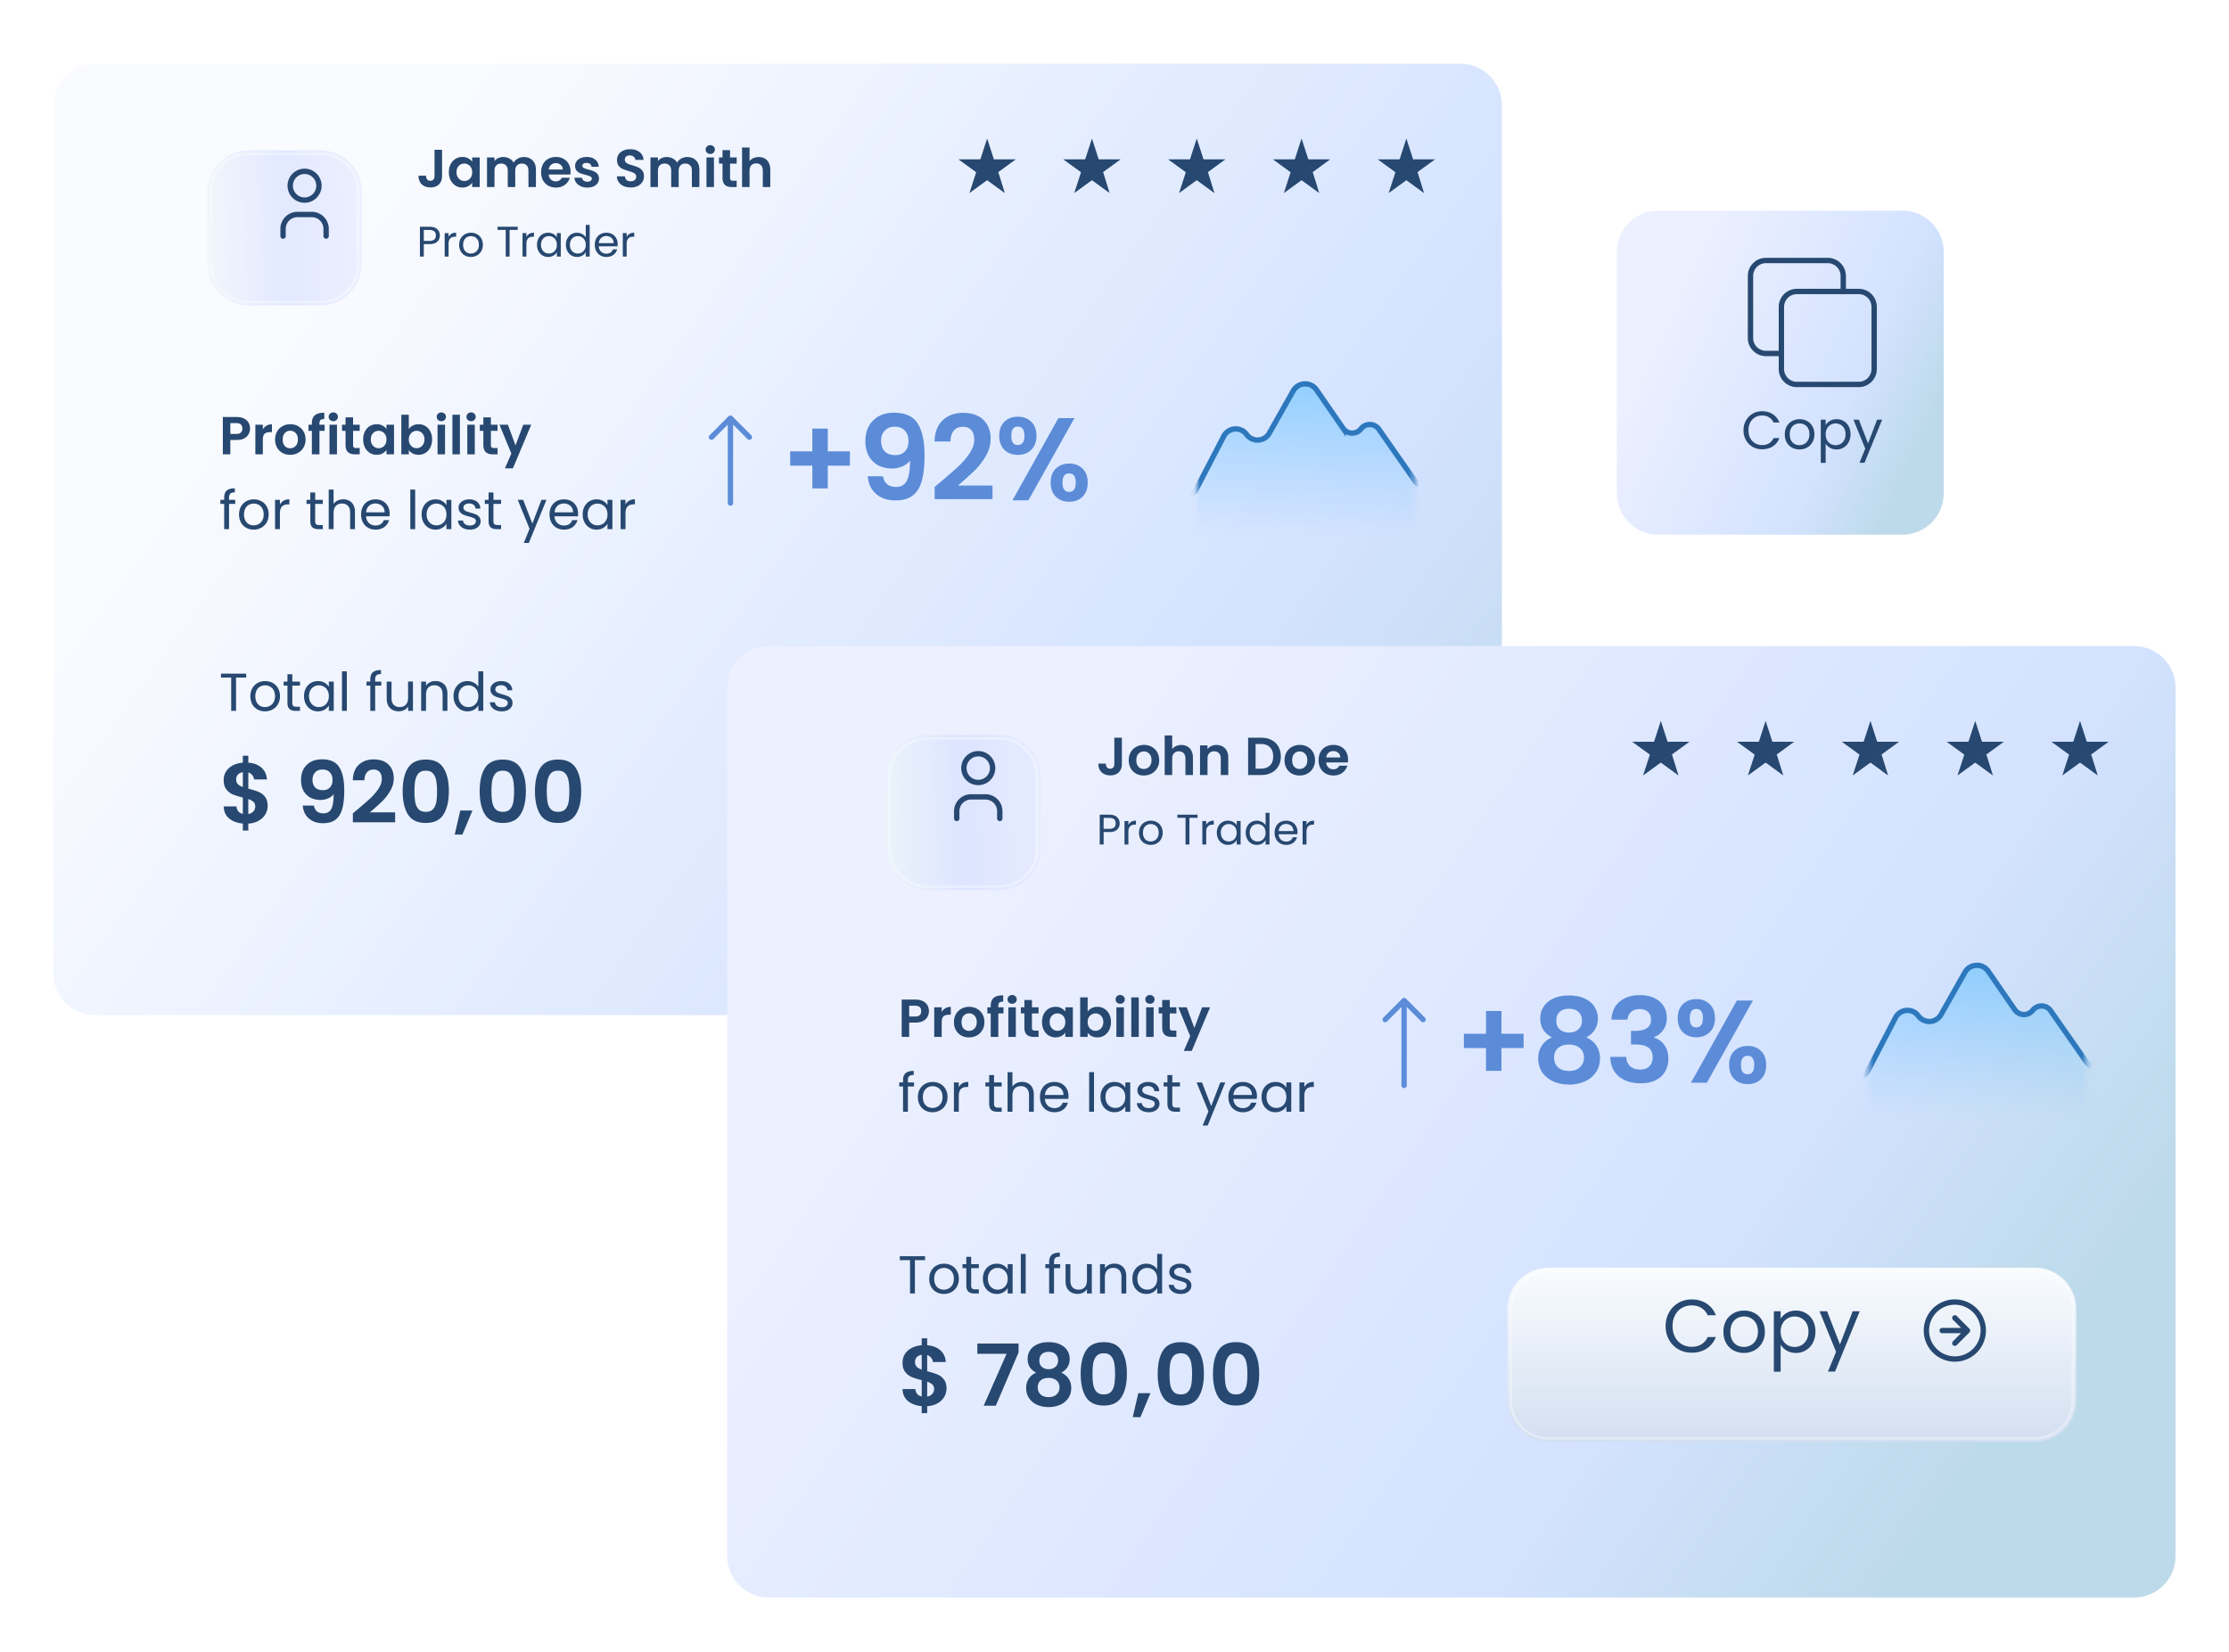 <svg width="417" height="309" fill="none" xmlns="http://www.w3.org/2000/svg"><g filter="url('#filter0_d_254_7867')"><path d="M283.235 1.925h-255.5C23.463 1.925 20 5.395 20 9.677v162.49c0 4.282 3.463 7.753 7.735 7.753h255.5c4.272 0 7.735-3.471 7.735-7.753V9.677c0-4.281-3.463-7.752-7.735-7.752Z" fill="url('#paint0_linear_254_7867')"/></g><path d="M50.072 150.784c0 .555-.144 1.077-.432 1.568-.277.48-.693.88-1.248 1.2-.544.309-1.19.491-1.936.544v1.296h-1.024v-1.312c-1.067-.096-1.925-.416-2.576-.96-.65-.555-.987-1.301-1.008-2.24h2.4c.064.768.459 1.232 1.184 1.392v-3.056c-.768-.192-1.387-.384-1.856-.576a2.998 2.998 0 0 1-1.216-.928c-.341-.427-.512-1.008-.512-1.744 0-.928.33-1.685.992-2.272.672-.587 1.536-.923 2.592-1.008v-1.296h1.024v1.296c1.024.085 1.84.395 2.448.928.619.533.965 1.269 1.04 2.208h-2.416a1.424 1.424 0 0 0-.336-.8 1.44 1.44 0 0 0-.736-.496v3.024c.8.203 1.43.4 1.888.592.47.181.875.485 1.216.912.341.416.512.992.512 1.728Zm-5.888-4.928c0 .352.107.64.32.864.213.213.523.389.928.528v-2.768c-.384.053-.688.197-.912.432-.224.235-.336.549-.336.944Zm2.272 6.448c.405-.075.72-.24.944-.496.235-.256.352-.565.352-.928 0-.352-.112-.635-.336-.848-.224-.213-.544-.389-.96-.528v2.8Zm12.265-1.584c.086.469.278.832.576 1.088.31.245.72.368 1.232.368.662 0 1.142-.272 1.44-.816.299-.555.448-1.483.448-2.784-.245.341-.592.608-1.04.8a3.503 3.503 0 0 1-1.424.288 4.096 4.096 0 0 1-1.856-.416 3.208 3.208 0 0 1-1.296-1.264c-.32-.565-.48-1.248-.48-2.048 0-1.184.352-2.123 1.056-2.816.704-.704 1.664-1.056 2.88-1.056 1.515 0 2.582.485 3.2 1.456.63.971.944 2.432.944 4.384 0 1.387-.122 2.523-.368 3.408-.234.885-.645 1.557-1.232 2.016-.576.459-1.365.688-2.368.688-.79 0-1.461-.149-2.016-.448-.554-.309-.981-.709-1.28-1.2a3.808 3.808 0 0 1-.496-1.648h2.08Zm1.696-2.88c.555 0 .992-.171 1.312-.512.32-.341.48-.8.48-1.376 0-.629-.17-1.115-.512-1.456-.33-.352-.784-.528-1.36-.528-.576 0-1.034.181-1.376.544-.33.352-.496.821-.496 1.408 0 .565.16 1.029.48 1.392.33.352.822.528 1.472.528Zm6.432 3.632a62.276 62.276 0 0 0 2.448-2.128 10.12 10.12 0 0 0 1.52-1.792c.405-.619.608-1.227.608-1.824 0-.544-.128-.971-.384-1.28-.256-.309-.65-.464-1.184-.464-.534 0-.944.181-1.232.544-.288.352-.438.837-.448 1.456H66c.042-1.28.421-2.251 1.136-2.912.725-.661 1.642-.992 2.752-.992 1.216 0 2.15.325 2.8.976.65.64.976 1.488.976 2.544 0 .832-.224 1.627-.672 2.384a9.63 9.63 0 0 1-1.536 1.984 50.264 50.264 0 0 1-2.256 2.016h4.72v1.856h-7.904v-1.664l.832-.704Zm8.483-3.456c0-1.845.331-3.291.992-4.336.672-1.045 1.782-1.568 3.328-1.568 1.547 0 2.651.523 3.312 1.568.672 1.045 1.008 2.491 1.008 4.336 0 1.856-.336 3.312-1.008 4.368-.661 1.056-1.765 1.584-3.312 1.584-1.546 0-2.656-.528-3.328-1.584-.661-1.056-.992-2.512-.992-4.368Zm6.432 0c0-.789-.053-1.451-.16-1.984-.096-.544-.298-.987-.608-1.328-.298-.341-.746-.512-1.344-.512-.597 0-1.05.171-1.36.512-.298.341-.501.784-.608 1.328-.096.533-.144 1.195-.144 1.984 0 .811.048 1.493.144 2.048.096.544.299.987.608 1.328.31.331.763.496 1.36.496.598 0 1.051-.165 1.36-.496.31-.341.512-.784.608-1.328.096-.555.144-1.237.144-2.048Zm6.616 3.632-1.872 4.496h-1.44l1.04-4.496h2.272Zm1.359-3.632c0-1.845.33-3.291.992-4.336.672-1.045 1.781-1.568 3.328-1.568 1.546 0 2.65.523 3.312 1.568.672 1.045 1.008 2.491 1.008 4.336 0 1.856-.336 3.312-1.008 4.368-.662 1.056-1.766 1.584-3.312 1.584-1.547 0-2.656-.528-3.328-1.584-.662-1.056-.992-2.512-.992-4.368Zm6.432 0c0-.789-.054-1.451-.16-1.984-.096-.544-.299-.987-.608-1.328-.299-.341-.747-.512-1.344-.512-.598 0-1.051.171-1.36.512-.299.341-.502.784-.608 1.328-.096.533-.144 1.195-.144 1.984 0 .811.048 1.493.144 2.048.096.544.298.987.608 1.328.309.331.762.496 1.36.496.597 0 1.05-.165 1.36-.496.309-.341.512-.784.608-1.328.096-.555.144-1.237.144-2.048Zm3.911 0c0-1.845.331-3.291.992-4.336.672-1.045 1.782-1.568 3.328-1.568 1.547 0 2.651.523 3.312 1.568.672 1.045 1.008 2.491 1.008 4.336 0 1.856-.336 3.312-1.008 4.368-.661 1.056-1.765 1.584-3.312 1.584-1.546 0-2.656-.528-3.328-1.584-.661-1.056-.992-2.512-.992-4.368Zm6.432 0c0-.789-.053-1.451-.16-1.984-.096-.544-.298-.987-.608-1.328-.298-.341-.746-.512-1.344-.512-.597 0-1.05.171-1.36.512-.298.341-.501.784-.608 1.328-.096.533-.144 1.195-.144 1.984 0 .811.048 1.493.144 2.048.096.544.299.987.608 1.328.31.331.763.496 1.36.496.598 0 1.051-.165 1.36-.496.31-.341.512-.784.608-1.328.096-.555.144-1.237.144-2.048ZM46.06 126.03v.74h-1.9V133h-.91v-6.23h-1.91v-.74h4.72Zm3.51 7.06c-.513 0-.98-.117-1.4-.35a2.54 2.54 0 0 1-.98-.99c-.233-.433-.35-.933-.35-1.5 0-.56.12-1.053.36-1.48a2.51 2.51 0 0 1 1-.99c.42-.233.89-.35 1.41-.35.52 0 .99.117 1.41.35.42.227.75.553.99.98.247.427.37.923.37 1.49s-.127 1.067-.38 1.5a2.57 2.57 0 0 1-1.01.99c-.427.233-.9.35-1.42.35Zm0-.8c.327 0 .633-.077.92-.23.287-.153.517-.383.69-.69.18-.307.27-.68.27-1.12 0-.44-.087-.813-.26-1.12a1.67 1.67 0 0 0-.68-.68 1.868 1.868 0 0 0-.91-.23c-.333 0-.64.077-.92.23a1.625 1.625 0 0 0-.66.68c-.167.307-.25.68-.25 1.12 0 .447.08.823.24 1.13.167.307.387.537.66.69.273.147.573.22.9.22Zm5.117-4.02v3.23c0 .267.056.457.17.57.113.107.31.16.59.16h.67v.77h-.82c-.507 0-.887-.117-1.14-.35-.254-.233-.38-.617-.38-1.15v-3.23h-.71v-.75h.71v-1.38h.91v1.38h1.43v.75h-1.43Zm2.192 1.97c0-.56.114-1.05.34-1.47.227-.427.537-.757.93-.99.4-.233.844-.35 1.33-.35.48 0 .897.103 1.25.31.354.207.617.467.79.78v-1h.92V133h-.92v-1.02c-.18.32-.45.587-.81.8-.353.207-.766.31-1.24.31-.486 0-.926-.12-1.32-.36a2.528 2.528 0 0 1-.93-1.01c-.226-.433-.34-.927-.34-1.48Zm4.64.01c0-.413-.083-.773-.25-1.08a1.718 1.718 0 0 0-.68-.7 1.78 1.78 0 0 0-.93-.25c-.34 0-.65.08-.93.24a1.74 1.74 0 0 0-.67.7c-.166.307-.25.667-.25 1.08 0 .42.084.787.25 1.1.167.307.39.543.67.71.28.16.59.24.93.24.34 0 .65-.08.93-.24a1.79 1.79 0 0 0 .68-.71c.167-.313.25-.677.25-1.09Zm3.368-4.65v7.4h-.91v-7.4h.91Zm6.447 2.67h-1.15V133h-.91v-4.73h-.71v-.75h.71v-.39c0-.613.157-1.06.47-1.34.32-.287.83-.43 1.53-.43v.76c-.4 0-.683.08-.85.24-.16.153-.24.41-.24.77v.39h1.15v.75Zm5.921-.75V133h-.91v-.81c-.173.28-.417.5-.73.66-.307.153-.647.23-1.02.23a2.5 2.5 0 0 1-1.15-.26c-.34-.18-.61-.447-.81-.8-.193-.353-.29-.783-.29-1.29v-3.21h.9v3.09c0 .54.137.957.41 1.25.273.287.647.43 1.12.43.487 0 .87-.15 1.15-.45.28-.3.42-.737.42-1.31v-3.01h.91Zm4.207-.1c.666 0 1.206.203 1.62.61.413.4.62.98.62 1.74V133h-.9v-3.1c0-.547-.137-.963-.41-1.25-.274-.293-.647-.44-1.12-.44-.48 0-.864.15-1.15.45-.28.3-.42.737-.42 1.31V133h-.91v-5.48h.91v.78c.18-.28.423-.497.73-.65.313-.153.656-.23 1.03-.23Zm3.386 2.82c0-.56.113-1.05.34-1.47.227-.427.537-.757.93-.99.4-.233.847-.35 1.34-.35.427 0 .823.1 1.19.3.367.193.647.45.84.77v-2.9h.92v7.4h-.92v-1.03a2.16 2.16 0 0 1-.8.81c-.353.207-.767.31-1.24.31-.487 0-.93-.12-1.33-.36a2.526 2.526 0 0 1-.93-1.01c-.227-.433-.34-.927-.34-1.48Zm4.64.01c0-.413-.083-.773-.25-1.08a1.72 1.72 0 0 0-.68-.7 1.78 1.78 0 0 0-.93-.25c-.34 0-.65.08-.93.24-.28.16-.503.393-.67.7-.167.307-.25.667-.25 1.08 0 .42.083.787.25 1.1.167.307.39.543.67.71.28.16.59.24.93.24.34 0 .65-.08.93-.24a1.79 1.79 0 0 0 .68-.71c.167-.313.25-.677.25-1.09Zm4.398 2.84c-.42 0-.797-.07-1.13-.21a1.969 1.969 0 0 1-.79-.6c-.194-.26-.3-.557-.32-.89h.94a.927.927 0 0 0 .38.67c.233.173.536.26.91.26.346 0 .62-.077.82-.23.2-.153.3-.347.3-.58a.561.561 0 0 0-.32-.53c-.214-.12-.544-.237-.99-.35a8.145 8.145 0 0 1-1-.32 1.898 1.898 0 0 1-.66-.49c-.18-.22-.27-.507-.27-.86 0-.28.083-.537.25-.77a1.66 1.66 0 0 1 .71-.55c.306-.14.656-.21 1.05-.21.606 0 1.096.153 1.47.46.373.307.573.727.6 1.26h-.91a.933.933 0 0 0-.35-.69c-.207-.173-.487-.26-.84-.26-.327 0-.587.07-.78.21a.648.648 0 0 0-.29.55c0 .18.056.33.17.45.12.113.266.207.44.28.18.067.426.143.74.23.393.107.713.213.96.32.246.1.456.253.63.46.18.207.273.477.28.81 0 .3-.084.57-.25.81-.167.24-.404.43-.71.57-.3.133-.647.2-1.04.2ZM187.957 36.035c.007.021.011.043.022.086l-.544-.395c-.893-.65-1.886-1.372-2.776-2.025-.08-.042-.056-.032-.081-.032l.001-.01 2.169-1.502c.31.969.899 2.909 1.209 3.878Z" fill="#274870"/><path d="m181.364 36.117.098-.311c.377-1.16.754-2.32 1.135-3.478.026-.081.008-.12-.056-.167-1.053-.764-2.104-1.531-3.156-2.297l-.065-.05h.121c1.281 0 2.56 0 3.841.004.098 0 .136-.033.165-.122.4-1.24.803-2.478 1.206-3.716l.022-.065.228.698c.336 1.037.672 2.073 1.005 3.111.026.08.069.092.142.092h3.983c-.211.152-.405.294-.599.436-.878.64-1.755 1.28-2.634 1.918a.12.12 0 0 0-.044.047l-2.077 1.515v.01c-.032 0-.062.014-.098.04-.882.644-1.765 1.286-2.648 1.929l-.501.363-.068.043ZM207.564 36.035c.007.021.011.043.023.086l-.545-.395c-.892-.65-1.885-1.372-2.776-2.025-.08-.042-.056-.032-.08-.032v-.01l2.169-1.502c.31.969.9 2.909 1.209 3.878Z" fill="#274870"/><path d="M200.971 36.117c.038-.117.067-.214.099-.311.377-1.16.754-2.32 1.134-3.478.027-.081.008-.12-.056-.167-1.053-.764-2.104-1.531-3.156-2.297l-.064-.05h.121c1.28 0 2.56 0 3.84.004.098 0 .137-.033.166-.122.4-1.24.803-2.478 1.205-3.716l.023-.065.227.698c.336 1.037.673 2.073 1.006 3.111.025.08.069.092.141.092h3.983l-.598.436c-.878.64-1.756 1.28-2.635 1.918a.136.136 0 0 0-.044.047l-2.076 1.515-.001.01c-.032 0-.062.014-.097.04-.882.644-1.766 1.286-2.649 1.929l-.5.363-.069.043ZM227.172 36.035c.007.021.011.043.022.086l-.544-.395c-.893-.65-1.886-1.372-2.776-2.025-.08-.042-.056-.032-.081-.032l.001-.01 2.169-1.502c.31.969.899 2.909 1.209 3.878Z" fill="#274870"/><path d="m220.579 36.117.098-.311c.378-1.16.754-2.32 1.135-3.478.027-.081.008-.12-.056-.167-1.053-.764-2.104-1.531-3.156-2.297l-.065-.05h.121c1.281 0 2.561 0 3.841.004.098 0 .137-.033.166-.122.399-1.24.803-2.478 1.205-3.716l.022-.065.228.698c.336 1.037.672 2.073 1.005 3.111.026.08.069.092.142.092h3.983c-.211.152-.404.294-.599.436-.877.64-1.755 1.28-2.634 1.918a.12.12 0 0 0-.044.047l-2.077 1.515v.01c-.032 0-.062.014-.097.04-.882.644-1.766 1.286-2.649 1.929l-.5.363c-.016.011-.034.02-.069.043ZM246.778 36.035l.022.086-.545-.395c-.892-.65-1.885-1.372-2.775-2.025-.08-.042-.056-.032-.081-.032l.001-.01 2.169-1.502c.309.969.899 2.909 1.209 3.878Z" fill="#274870"/><path d="m240.185 36.117.098-.311c.378-1.16.754-2.32 1.135-3.478.026-.081.008-.12-.057-.167-1.052-.764-2.104-1.531-3.155-2.297l-.065-.05h.121c1.28 0 2.561 0 3.841.004.098 0 .136-.033.166-.122.399-1.24.802-2.478 1.205-3.716l.022-.065.228.698c.336 1.037.672 2.073 1.005 3.111.026.08.069.092.142.092h3.982l-.598.436c-.878.64-1.755 1.28-2.634 1.918a.12.12 0 0 0-.044.047l-2.077 1.515v.01c-.032 0-.062.014-.098.04-.881.644-1.765 1.286-2.648 1.929l-.501.363c-.015.011-.033.02-.068.043ZM266.385 36.035c.007.021.011.043.023.086l-.545-.395c-.892-.65-1.885-1.372-2.776-2.025-.08-.042-.056-.032-.08-.032v-.01l2.169-1.502c.31.969.9 2.909 1.209 3.878Z" fill="#274870"/><path d="M259.793 36.117c.036-.117.066-.214.098-.311.377-1.16.754-2.32 1.134-3.478.027-.081.009-.12-.056-.167-1.053-.764-2.104-1.531-3.156-2.297l-.064-.05h.121c1.28 0 2.56 0 3.84.004.098 0 .137-.033.166-.122.4-1.24.803-2.478 1.205-3.716l.023-.065.228.698c.335 1.037.672 2.073 1.004 3.111.026.08.07.092.143.092h3.982l-.598.436c-.878.64-1.756 1.28-2.635 1.918a.136.136 0 0 0-.044.047l-2.076 1.515-.001.01c-.032 0-.062.014-.097.04a1402.661 1402.661 0 0 1-3.149 2.292l-.068.043Z" fill="#274870"/><path d="M159.004 87.125h-4.142v4.262h-2.893v-4.262h-4.142v-2.68h4.142v-4.26h2.893v4.26h4.142v2.68Zm6.181 1.977c.116.645.379 1.142.788 1.494.424.337.987.505 1.688.505.906 0 1.563-.373 1.972-1.12.409-.762.614-2.035.614-3.822-.336.468-.811.835-1.425 1.098a4.789 4.789 0 0 1-1.95.396c-.935 0-1.782-.19-2.542-.572a4.4 4.4 0 0 1-1.775-1.735c-.438-.776-.657-1.713-.657-2.811 0-1.626.482-2.915 1.446-3.867.964-.966 2.279-1.45 3.944-1.45 2.075 0 3.536.667 4.383 2 .862 1.332 1.293 3.339 1.293 6.018 0 1.904-.168 3.463-.504 4.679-.321 1.215-.884 2.138-1.687 2.768-.789.63-1.87.944-3.244.944-1.081 0-2.001-.205-2.761-.615-.76-.425-1.344-.974-1.753-1.647a5.237 5.237 0 0 1-.679-2.263h2.849Zm2.322-3.953c.76 0 1.359-.235 1.798-.704.438-.468.657-1.098.657-1.888 0-.864-.234-1.53-.701-2-.453-.483-1.074-.724-1.863-.724-.789 0-1.417.249-1.885.747-.453.483-.679 1.127-.679 1.933 0 .776.219 1.413.657 1.91.453.484 1.125.726 2.016.726Zm8.485 4.986c1.403-1.172 2.521-2.146 3.354-2.922a13.92 13.92 0 0 0 2.081-2.46c.556-.85.833-1.684.833-2.504 0-.747-.175-1.333-.526-1.757-.35-.425-.891-.637-1.622-.637-.73 0-1.293.248-1.687.747-.394.483-.599 1.149-.614 1.998h-2.98c.058-1.757.577-3.09 1.556-3.997.994-.908 2.25-1.362 3.769-1.362 1.666 0 2.944.446 3.835 1.34.892.878 1.337 2.042 1.337 3.492 0 1.142-.307 2.233-.92 3.273a13.229 13.229 0 0 1-2.104 2.724 69.63 69.63 0 0 1-3.09 2.768h6.465v2.547h-10.826v-2.284l1.139-.966Zm10.945-8.611c0-1.113.322-1.984.964-2.614.658-.63 1.498-.944 2.521-.944 1.022 0 1.855.315 2.498.944.657.63.986 1.501.986 2.614 0 1.128-.329 2.006-.986 2.636-.643.63-1.476.945-2.498.945-1.023 0-1.863-.315-2.521-.945-.642-.63-.964-1.508-.964-2.636Zm14.07-3.295-8.613 15.376h-2.98l8.59-15.376h3.003ZM190.4 79.811c-.804 0-1.206.57-1.206 1.713 0 1.157.402 1.735 1.206 1.735.394 0 .701-.139.92-.417.219-.293.329-.732.329-1.318 0-1.142-.417-1.713-1.249-1.713Zm6.158 10.477c0-1.127.321-1.998.964-2.613.657-.63 1.498-.945 2.52-.945 1.023 0 1.848.315 2.477.945.643.615.964 1.486.964 2.613 0 1.128-.321 2.007-.964 2.636-.629.63-1.454.945-2.477.945-1.037 0-1.877-.315-2.52-.945-.643-.63-.964-1.508-.964-2.636Zm3.462-1.713c-.832 0-1.249.571-1.249 1.713 0 1.157.417 1.736 1.249 1.736.818 0 1.228-.579 1.228-1.736 0-1.142-.41-1.713-1.228-1.713Z" fill="#5C8CD8"/><path d="M136.649 94.117v-15.88M140.194 81.79l-3.545-3.553-3.545 3.553" stroke="#5C8CD8" stroke-linecap="round" stroke-linejoin="round"/><path d="M46.78 80.18c0 .373-.09.723-.27 1.05-.173.327-.45.59-.83.79-.373.2-.847.3-1.42.3h-1.17V85h-1.4v-6.98h2.57c.54 0 1 .093 1.38.28.38.187.663.443.85.77.193.327.29.697.29 1.11Zm-2.58 1.01c.387 0 .673-.087.86-.26.187-.18.28-.43.28-.75 0-.68-.38-1.02-1.14-1.02h-1.11v2.03h1.11Zm4.974-.87c.18-.293.413-.523.7-.69.293-.167.627-.25 1-.25v1.47h-.37c-.44 0-.773.103-1 .31-.22.207-.33.567-.33 1.08V85h-1.4v-5.54h1.4v.86Zm5.103 4.77a2.951 2.951 0 0 1-1.44-.35 2.625 2.625 0 0 1-1.01-1.01c-.24-.433-.36-.933-.36-1.5s.123-1.067.37-1.5a2.605 2.605 0 0 1 1.03-1c.433-.24.917-.36 1.45-.36.533 0 1.017.12 1.45.36.433.233.773.567 1.02 1 .253.433.38.933.38 1.5s-.13 1.067-.39 1.5c-.253.433-.6.77-1.04 1.01a3.03 3.03 0 0 1-1.46.35Zm0-1.22c.253 0 .49-.06.71-.18a1.37 1.37 0 0 0 .54-.56c.133-.247.2-.547.2-.9 0-.527-.14-.93-.42-1.21a1.34 1.34 0 0 0-1.01-.43c-.4 0-.737.143-1.01.43-.267.28-.4.683-.4 1.21 0 .527.13.933.39 1.22.267.28.6.42 1 .42Zm6.457-3.26h-.97V85h-1.42v-4.39h-.63v-1.15h.63v-.28c0-.68.193-1.18.58-1.5.387-.32.97-.47 1.75-.45v1.18c-.34-.007-.577.05-.71.17-.133.12-.2.337-.2.65v.23h.97v1.15Zm1.617-1.81a.881.881 0 0 1-.62-.23.802.802 0 0 1-.24-.59.77.77 0 0 1 .24-.58.86.86 0 0 1 .62-.24c.247 0 .45.08.61.24.167.153.25.347.25.58 0 .233-.083.43-.25.59a.846.846 0 0 1-.61.23Zm.69.66V85h-1.4v-5.54h1.4Zm3.013 1.15v2.68c0 .187.044.323.13.41.094.08.247.12.46.12h.65V85h-.88c-1.18 0-1.77-.573-1.77-1.72v-2.67h-.66v-1.15h.66v-1.37h1.41v1.37h1.24v1.15h-1.24Zm1.887 1.6c0-.56.11-1.057.33-1.49.227-.433.53-.767.91-1 .387-.233.817-.35 1.29-.35.414 0 .774.083 1.08.25.314.167.564.377.75.63v-.79h1.41V85h-1.41v-.81c-.18.26-.43.477-.75.65-.313.167-.676.25-1.09.25a2.38 2.38 0 0 1-1.28-.36 2.577 2.577 0 0 1-.91-1.01c-.22-.44-.33-.943-.33-1.51Zm4.36.02c0-.34-.066-.63-.2-.87a1.368 1.368 0 0 0-.54-.56c-.226-.133-.47-.2-.73-.2s-.5.063-.72.19c-.22.127-.4.313-.54.56-.133.24-.2.527-.2.86 0 .333.067.627.2.88.14.247.32.437.54.57.227.133.467.2.72.2.26 0 .504-.063.73-.19.227-.133.407-.32.54-.56.134-.247.2-.54.2-.88Zm4.178-1.96c.18-.267.426-.483.74-.65.32-.167.683-.25 1.09-.25a2.397 2.397 0 0 1 2.19 1.35c.226.427.34.923.34 1.49s-.114 1.07-.34 1.51a2.48 2.48 0 0 1-.91 1.01c-.38.24-.807.36-1.28.36-.414 0-.777-.08-1.09-.24a2.166 2.166 0 0 1-.74-.64V85h-1.4v-7.4h1.4v2.67Zm2.93 1.94c0-.333-.07-.62-.21-.86a1.418 1.418 0 0 0-1.26-.75 1.457 1.457 0 0 0-1.26.76c-.134.247-.2.537-.2.87 0 .333.066.623.2.87.14.247.32.437.54.57.226.127.466.19.72.19a1.438 1.438 0 0 0 1.26-.77c.14-.247.21-.54.21-.88Zm3.157-3.41a.881.881 0 0 1-.62-.23.802.802 0 0 1-.24-.59.77.77 0 0 1 .24-.58.86.86 0 0 1 .62-.24c.247 0 .45.08.61.24.167.153.25.347.25.58 0 .233-.083.43-.25.59a.846.846 0 0 1-.61.23Zm.69.66V85h-1.4v-5.54h1.4Zm2.783-1.86V85h-1.4v-7.4h1.4Zm2.093 1.2a.882.882 0 0 1-.62-.23.802.802 0 0 1-.24-.59.77.77 0 0 1 .24-.58.86.86 0 0 1 .62-.24c.247 0 .45.08.61.24.167.153.25.347.25.58 0 .233-.083.43-.25.59a.846.846 0 0 1-.61.23Zm.69.66V85h-1.4v-5.54h1.4Zm3.014 1.15v2.68c0 .187.043.323.13.41.093.08.246.12.46.12h.65V85h-.88c-1.18 0-1.77-.573-1.77-1.72v-2.67h-.66v-1.15h.66v-1.37h1.41v1.37h1.24v1.15h-1.24Zm7.547-1.15-3.43 8.16h-1.49l1.2-2.76-2.22-5.4h1.57l1.43 3.87 1.45-3.87h1.49ZM44 94.27h-1.15V99h-.91v-4.73h-.71v-.75h.71v-.39c0-.613.157-1.06.47-1.34.32-.287.83-.43 1.53-.43v.76c-.4 0-.683.08-.85.24-.16.153-.24.41-.24.77v.39H44v.75Zm3.451 4.82c-.513 0-.98-.117-1.4-.35a2.544 2.544 0 0 1-.98-.99c-.233-.433-.35-.933-.35-1.5 0-.56.12-1.053.36-1.48.247-.433.58-.763 1-.99.42-.233.89-.35 1.41-.35.52 0 .99.117 1.41.35.42.227.75.553.99.98.247.427.37.923.37 1.49s-.127 1.067-.38 1.5a2.574 2.574 0 0 1-1.01.99c-.427.233-.9.35-1.42.35Zm0-.8c.327 0 .633-.077.92-.23.287-.153.517-.383.69-.69.18-.307.27-.68.27-1.12 0-.44-.087-.813-.26-1.12a1.669 1.669 0 0 0-.68-.68 1.865 1.865 0 0 0-.91-.23c-.333 0-.64.077-.92.23a1.626 1.626 0 0 0-.66.68c-.167.307-.25.68-.25 1.12 0 .447.08.823.24 1.13.167.307.387.537.66.69.273.147.573.22.9.22Zm4.916-3.88c.16-.313.387-.557.68-.73.3-.173.664-.26 1.09-.26v.94h-.24c-1.02 0-1.53.553-1.53 1.66V99h-.91v-5.48h.91v.89Zm6.597-.14v3.23c0 .267.057.457.17.57.113.107.31.16.59.16h.67V99h-.82c-.507 0-.887-.117-1.14-.35-.253-.233-.38-.617-.38-1.15v-3.23h-.71v-.75h.71v-1.38h.91v1.38h1.43v.75h-1.43Zm5.253-.85c.413 0 .786.09 1.12.27.333.173.593.437.78.79.193.353.29.783.29 1.29V99h-.9v-3.1c0-.547-.137-.963-.41-1.25-.274-.293-.647-.44-1.12-.44-.48 0-.864.15-1.15.45-.28.3-.42.737-.42 1.31V99h-.91v-7.4h.91v2.7c.18-.28.426-.497.74-.65.32-.153.676-.23 1.07-.23Zm8.676 2.63c0 .173-.01.357-.03.55h-4.38c.033.54.217.963.55 1.27.34.3.75.45 1.23.45.393 0 .72-.09.98-.27.267-.187.453-.433.56-.74h.98a2.38 2.38 0 0 1-.88 1.29c-.44.327-.987.49-1.64.49-.52 0-.987-.117-1.4-.35a2.496 2.496 0 0 1-.96-.99c-.233-.433-.35-.933-.35-1.5s.113-1.063.34-1.49c.227-.427.543-.753.95-.98.413-.233.887-.35 1.42-.35.52 0 .98.113 1.38.34.4.227.707.54.92.94.22.393.33.84.33 1.34Zm-.94-.19c0-.347-.077-.643-.23-.89a1.447 1.447 0 0 0-.63-.57c-.26-.133-.55-.2-.87-.2-.46 0-.853.147-1.18.44-.32.293-.503.7-.55 1.22h3.46Zm5.717-4.26V99h-.91v-7.4h.91Zm1.211 4.64c0-.56.114-1.05.34-1.47.227-.427.537-.757.93-.99.4-.233.844-.35 1.33-.35.48 0 .897.103 1.25.31.354.207.617.467.79.78v-1h.92V99h-.92v-1.02c-.18.32-.45.587-.81.8-.353.207-.766.31-1.24.31-.487 0-.927-.12-1.32-.36a2.524 2.524 0 0 1-.93-1.01c-.227-.433-.34-.927-.34-1.48Zm4.64.01c0-.413-.083-.773-.25-1.08a1.722 1.722 0 0 0-.68-.7c-.28-.167-.59-.25-.93-.25-.34 0-.65.08-.93.24a1.74 1.74 0 0 0-.67.7c-.167.307-.25.667-.25 1.08 0 .42.083.787.25 1.1.167.307.39.543.67.71.28.16.59.24.93.24.34 0 .65-.08.93-.24a1.79 1.79 0 0 0 .68-.71c.167-.313.25-.677.25-1.09Zm4.398 2.84c-.42 0-.797-.07-1.13-.21a1.964 1.964 0 0 1-.79-.6c-.193-.26-.3-.557-.32-.89h.94a.927.927 0 0 0 .38.67c.233.173.537.26.91.26.347 0 .62-.077.82-.23.2-.153.3-.347.3-.58a.562.562 0 0 0-.32-.53c-.213-.12-.543-.237-.99-.35a8.145 8.145 0 0 1-1-.32 1.9 1.9 0 0 1-.66-.49c-.18-.22-.27-.507-.27-.86 0-.28.083-.537.25-.77a1.66 1.66 0 0 1 .71-.55c.307-.14.657-.21 1.05-.21.607 0 1.097.153 1.47.46.373.307.573.727.6 1.26h-.91a.934.934 0 0 0-.35-.69c-.207-.173-.487-.26-.84-.26-.327 0-.587.07-.78.21a.649.649 0 0 0-.29.55c0 .18.057.33.17.45.12.113.267.207.44.28.18.067.427.143.74.23.393.107.713.213.96.32.247.1.457.253.63.46.18.207.273.477.28.81 0 .3-.083.57-.25.81-.167.24-.403.43-.71.57-.3.133-.647.2-1.04.2Zm4.395-4.82v3.23c0 .267.056.457.17.57.113.107.31.16.59.16h.67V99h-.82c-.507 0-.887-.117-1.14-.35-.254-.233-.38-.617-.38-1.15v-3.23h-.71v-.75h.71v-1.38h.91v1.38h1.43v.75h-1.43Zm9.918-.75-3.3 8.06h-.94l1.08-2.64-2.21-5.42h1.01l1.72 4.44 1.7-4.44h.94Zm5.915 2.53c0 .173-.01.357-.03.55h-4.38c.033.54.217.963.55 1.27.34.3.75.45 1.23.45.393 0 .72-.09.98-.27.267-.187.453-.433.56-.74h.98c-.147.527-.44.957-.88 1.29-.44.327-.987.49-1.64.49-.52 0-.987-.117-1.4-.35a2.49 2.49 0 0 1-.96-.99c-.233-.433-.35-.933-.35-1.5s.113-1.063.34-1.49c.227-.427.543-.753.95-.98.413-.233.887-.35 1.42-.35.52 0 .98.113 1.38.34.4.227.707.54.92.94.22.393.33.84.33 1.34Zm-.94-.19c0-.347-.077-.643-.23-.89a1.444 1.444 0 0 0-.63-.57c-.26-.133-.55-.2-.87-.2-.46 0-.853.147-1.18.44-.32.293-.503.7-.55 1.22h3.46Zm1.801.38c0-.56.113-1.05.34-1.47.227-.427.537-.757.93-.99.4-.233.843-.35 1.33-.35.48 0 .897.103 1.25.31.353.207.617.467.79.78v-1h.92V99h-.92v-1.02c-.18.32-.45.587-.81.8-.353.207-.767.31-1.24.31-.487 0-.927-.12-1.32-.36a2.53 2.53 0 0 1-.93-1.01c-.227-.433-.34-.927-.34-1.48Zm4.64.01c0-.413-.083-.773-.25-1.08a1.72 1.72 0 0 0-.68-.7c-.28-.167-.59-.25-.93-.25-.34 0-.65.08-.93.24-.28.16-.503.393-.67.7-.167.307-.25.667-.25 1.08 0 .42.083.787.25 1.1.167.307.39.543.67.71.28.16.59.24.93.24.34 0 .65-.08.93-.24a1.79 1.79 0 0 0 .68-.71c.167-.313.25-.677.25-1.09Zm3.368-1.84c.16-.313.387-.557.68-.73.3-.173.663-.26 1.09-.26v.94h-.24c-1.02 0-1.53.553-1.53 1.66V99h-.91v-5.48h.91v.89Z" fill="#274870"/><mask id="mask0_254_7867" style="mask-type:alpha" maskUnits="userSpaceOnUse" x="223" y="69" width="42" height="34"><path d="M264.645 69.397h-40.753v33.562h40.753V69.396Z" fill="#D9D9D9"/></mask><g mask="url('#mask0_254_7867')"><path d="m166.378 100.778-2.598-1.553c-1.519-.908-3.478-.048-3.843 1.686l-.559 2.653a2.583 2.583 0 0 0 2.523 3.118h134.493a2.582 2.582 0 0 0 2.578-2.584V69.552l-9.037 10.705a2.574 2.574 0 0 1-3.847.1l-3.58-3.819a2.574 2.574 0 0 0-3.958.241l-9.668 13.215a2.575 2.575 0 0 1-4.191-.046l-6.73-9.636a2.077 2.077 0 0 0-3.346-.084 2.077 2.077 0 0 1-3.352-.094l-4.972-7.197c-1.081-1.567-3.425-1.46-4.362.197l-4.473 7.911c-.904 1.6-3.155 1.73-4.237.246-1.105-1.516-3.414-1.34-4.279.325l-5.141 9.898c-.984 1.895-3.707 1.843-4.618-.089l-2.633-5.583a2.575 2.575 0 0 0-4.182-.695l-2.706 2.798c-1.265 1.308-3.446.928-4.198-.73l-3.898-8.594c-.848-1.87-3.427-2.05-4.524-.315l-2.2 3.477a2.575 2.575 0 0 1-3.966.478l-2.325-2.244a2.574 2.574 0 0 0-3.844.302l-14.95 19.799a2.575 2.575 0 0 1-3.377.66Z" fill="url('#paint1_linear_254_7867')"/><path d="m160.683 97.374 5.696 3.404a2.574 2.574 0 0 0 3.376-.66l14.95-19.8a2.574 2.574 0 0 1 3.844-.301l2.326 2.244a2.574 2.574 0 0 0 3.965-.478l2.2-3.477c1.097-1.734 3.677-1.555 4.525.315l3.897 8.594c.752 1.658 2.934 2.038 4.198.73l2.707-2.798c1.253-1.295 3.412-.937 4.182.695l2.633 5.583c.911 1.932 3.634 1.984 4.618.089l5.141-9.898c.864-1.666 3.174-1.841 4.279-.325 1.082 1.484 3.332 1.354 4.237-.246l4.472-7.911c.937-1.658 3.281-1.764 4.363-.197l4.971 7.197a2.078 2.078 0 0 0 3.353.094 2.077 2.077 0 0 1 3.346.084l6.729 9.636a2.575 2.575 0 0 0 4.191.046l9.669-13.215a2.574 2.574 0 0 1 3.958-.241l3.579 3.819a2.574 2.574 0 0 0 3.847-.1l9.037-10.705" stroke="#2D78BD" stroke-linecap="round"/></g><g filter="url('#filter1_d_254_7867')"><path d="M256.909 123.706h-90.95c-4.272 0-7.735 3.471-7.735 7.752v17.089c0 4.282 3.463 7.753 7.735 7.753h90.95c4.271 0 7.734-3.471 7.734-7.753v-17.089c0-4.281-3.463-7.752-7.734-7.752Z" fill="url('#paint2_linear_254_7867')" fill-opacity=".6"/><path d="M256.909 124.352h-90.95c-3.916 0-7.09 3.182-7.09 7.107v17.088c0 3.925 3.174 7.107 7.09 7.107h90.95c3.915 0 7.09-3.182 7.09-7.107v-17.088c0-3.925-3.175-7.107-7.09-7.107Z" stroke="#fff" stroke-opacity=".35" stroke-width=".451"/></g><path d="M189.777 138.964c0-.878.198-1.666.593-2.364a4.315 4.315 0 0 1 1.612-1.654 4.488 4.488 0 0 1 2.282-.594c.979 0 1.834.237 2.565.71.73.474 1.263 1.146 1.598 2.016h-1.405a2.808 2.808 0 0 0-1.083-1.253c-.464-.293-1.022-.44-1.675-.44-.628 0-1.191.147-1.689.44a3.05 3.05 0 0 0-1.173 1.253c-.284.534-.426 1.163-.426 1.886 0 .715.142 1.344.426 1.887.283.534.674.947 1.173 1.24.498.293 1.061.44 1.689.44.653 0 1.211-.143 1.675-.427.473-.293.834-.71 1.083-1.253h1.405c-.335.861-.868 1.529-1.598 2.003-.731.465-1.586.697-2.565.697a4.57 4.57 0 0 1-2.282-.581 4.343 4.343 0 0 1-1.612-1.641c-.395-.698-.593-1.486-.593-2.365Zm13.478 4.626a3.65 3.65 0 0 1-1.805-.452 3.284 3.284 0 0 1-1.263-1.279c-.301-.56-.452-1.206-.452-1.939 0-.723.155-1.36.464-1.912.318-.56.748-.986 1.289-1.279a3.68 3.68 0 0 1 1.818-.452c.67 0 1.276.151 1.818.452.541.293.966.715 1.276 1.266.318.552.477 1.193.477 1.925 0 .733-.163 1.379-.49 1.939a3.327 3.327 0 0 1-1.302 1.279c-.55.301-1.16.452-1.83.452Zm0-1.034c.421 0 .816-.099 1.185-.297.37-.198.667-.495.89-.891.232-.397.348-.879.348-1.448 0-.568-.112-1.05-.335-1.447a2.154 2.154 0 0 0-.877-.878 2.4 2.4 0 0 0-1.173-.297c-.429 0-.825.099-1.186.297-.352.189-.636.482-.851.878-.214.397-.322.879-.322 1.447 0 .578.103 1.065.31 1.461.214.396.498.693.85.891.353.19.739.284 1.161.284Zm6.337-4.858c.233-.405.576-.741 1.032-1.008.464-.275 1.001-.413 1.611-.413a3.27 3.27 0 0 1 1.702.452c.515.302.919.728 1.212 1.279.292.543.438 1.176.438 1.9 0 .715-.146 1.352-.438 1.912a3.239 3.239 0 0 1-2.914 1.77c-.601 0-1.134-.133-1.598-.4a2.976 2.976 0 0 1-1.045-1.021v4.664h-1.173v-10.44h1.173v1.305Zm4.796 2.21c0-.534-.108-1-.322-1.396a2.216 2.216 0 0 0-.877-.904 2.368 2.368 0 0 0-1.199-.31c-.429 0-.829.107-1.199.323a2.309 2.309 0 0 0-.876.917c-.215.396-.323.857-.323 1.382 0 .535.108 1.004.323 1.409.223.396.515.702.876.917.37.207.77.31 1.199.31.438 0 .838-.103 1.199-.31.37-.215.662-.521.877-.917.214-.405.322-.879.322-1.421Zm8.827-3.515-4.253 10.414h-1.212l1.392-3.411-2.849-7.003h1.302l2.217 5.737 2.192-5.737h1.211Z" fill="#274870"/><mask id="mask1_254_7867" style="mask-type:luminance" maskUnits="userSpaceOnUse" x="232" y="132" width="15" height="16"><path d="M246.77 147.082v-14.213h-14.181v14.213h14.181Z" fill="#fff"/></mask><g mask="url('#mask1_254_7867')" stroke="#274870" stroke-width=".339" stroke-linecap="round" stroke-linejoin="round"><path d="M234.362 139.975a5.324 5.324 0 0 0 5.318 5.33 5.324 5.324 0 0 0 5.317-5.33 5.323 5.323 0 0 0-5.317-5.329 5.324 5.324 0 0 0-5.318 5.329ZM242.043 139.975l-2.363-2.368M242.043 139.976h-4.727M239.68 142.345l2.363-2.369"/></g><g filter="url('#filter2_d_254_7867')"><path d="M62.206 23.607H48.735c-4.272 0-7.735 3.471-7.735 7.753v13.503c0 4.282 3.463 7.753 7.735 7.753h13.47c4.273 0 7.735-3.471 7.735-7.753V31.36c0-4.282-3.462-7.753-7.734-7.753Z" fill="url('#paint3_linear_254_7867')" fill-opacity=".6"/><path d="M62.206 24.253H48.735c-3.916 0-7.09 3.182-7.09 7.107v13.503c0 3.925 3.174 7.107 7.09 7.107h13.47c3.917 0 7.09-3.182 7.09-7.107V31.36c0-3.925-3.173-7.107-7.09-7.107Z" stroke="#fff" stroke-opacity=".35" stroke-width=".451"/></g><mask id="mask2_254_7867" style="mask-type:luminance" maskUnits="userSpaceOnUse" x="48" y="30" width="18" height="17"><path d="M65.038 30.036H48.925v16.15h16.113v-16.15Z" fill="#fff"/></mask><g mask="url('#mask2_254_7867')" stroke="#274870" stroke-linecap="round" stroke-linejoin="round"><path d="M56.98 37.439a2.689 2.689 0 0 0 2.686-2.692 2.689 2.689 0 0 0-2.686-2.692 2.689 2.689 0 0 0-2.685 2.692 2.689 2.689 0 0 0 2.685 2.692ZM52.953 44.169v-1.346a2.684 2.684 0 0 1 2.686-2.692h2.685c.712 0 1.395.283 1.9.788.503.505.786 1.19.786 1.904v1.346"/></g><g filter="url('#filter3_d_254_7867')"><path d="M409.265 110.887h-255.5c-4.272 0-7.735 3.471-7.735 7.752v162.49c0 4.282 3.463 7.753 7.735 7.753h255.5c4.272 0 7.735-3.471 7.735-7.753v-162.49c0-4.281-3.463-7.752-7.735-7.752Z" fill="url('#paint4_linear_254_7867')"/></g><path d="M177.072 259.784c0 .555-.144 1.077-.432 1.568-.277.48-.693.88-1.248 1.2-.544.309-1.189.491-1.936.544v1.296h-1.024v-1.312c-1.067-.096-1.925-.416-2.576-.96-.651-.555-.987-1.301-1.008-2.24h2.4c.064.768.459 1.232 1.184 1.392v-3.056c-.768-.192-1.387-.384-1.856-.576a2.998 2.998 0 0 1-1.216-.928c-.341-.427-.512-1.008-.512-1.744 0-.928.331-1.685.992-2.272.672-.587 1.536-.923 2.592-1.008v-1.296h1.024v1.296c1.024.085 1.84.395 2.448.928.619.533.965 1.269 1.04 2.208h-2.416a1.424 1.424 0 0 0-.336-.8 1.44 1.44 0 0 0-.736-.496v3.024c.8.203 1.429.4 1.888.592.469.181.875.485 1.216.912.341.416.512.992.512 1.728Zm-5.888-4.928c0 .352.107.64.32.864.213.213.523.389.928.528v-2.768c-.384.053-.688.197-.912.432-.224.235-.336.549-.336.944Zm2.272 6.448c.405-.075.72-.24.944-.496.235-.256.352-.565.352-.928 0-.352-.112-.635-.336-.848-.224-.213-.544-.389-.96-.528v2.8Zm17.097-8.272L186.297 263h-2.272l4.288-9.712h-5.472v-1.92h7.712v1.664Zm3.294 3.792c-1.067-.555-1.6-1.413-1.6-2.576 0-.576.144-1.099.432-1.568.299-.48.741-.859 1.328-1.136.597-.288 1.323-.432 2.176-.432.853 0 1.573.144 2.16.432.597.277 1.04.656 1.328 1.136.299.469.448.992.448 1.568 0 .587-.144 1.104-.432 1.552a2.972 2.972 0 0 1-1.152 1.024c.587.256 1.045.629 1.376 1.12.331.491.496 1.072.496 1.744 0 .725-.187 1.36-.56 1.904-.363.533-.864.944-1.504 1.232-.64.288-1.36.432-2.16.432s-1.52-.144-2.16-.432a3.647 3.647 0 0 1-1.504-1.232c-.363-.544-.544-1.179-.544-1.904 0-.672.165-1.253.496-1.744a2.98 2.98 0 0 1 1.376-1.12Zm4.096-2.256c0-.523-.16-.928-.48-1.216-.309-.288-.736-.432-1.28-.432-.533 0-.96.144-1.28.432-.309.288-.464.699-.464 1.232 0 .48.16.864.48 1.152.331.288.752.432 1.264.432s.933-.144 1.264-.432c.331-.299.496-.688.496-1.168Zm-1.76 3.232c-.608 0-1.104.155-1.488.464-.373.309-.56.752-.56 1.328 0 .533.181.971.544 1.312.373.331.875.496 1.504.496s1.125-.171 1.488-.512c.363-.341.544-.773.544-1.296 0-.565-.187-1.003-.56-1.312-.373-.32-.864-.48-1.472-.48Zm5.993-.784c0-1.845.331-3.291.992-4.336.672-1.045 1.781-1.568 3.328-1.568s2.651.523 3.312 1.568c.672 1.045 1.008 2.491 1.008 4.336 0 1.856-.336 3.312-1.008 4.368-.661 1.056-1.765 1.584-3.312 1.584s-2.656-.528-3.328-1.584c-.661-1.056-.992-2.512-.992-4.368Zm6.432 0c0-.789-.053-1.451-.16-1.984-.096-.544-.299-.987-.608-1.328-.299-.341-.747-.512-1.344-.512-.597 0-1.051.171-1.36.512-.299.341-.501.784-.608 1.328-.096.533-.144 1.195-.144 1.984 0 .811.048 1.493.144 2.048.096.544.299.987.608 1.328.309.331.763.496 1.36.496.597 0 1.051-.165 1.36-.496.309-.341.512-.784.608-1.328.096-.555.144-1.237.144-2.048Zm6.616 3.632-1.872 4.496h-1.44l1.04-4.496h2.272Zm1.358-3.632c0-1.845.331-3.291.992-4.336.672-1.045 1.782-1.568 3.328-1.568 1.547 0 2.651.523 3.312 1.568.672 1.045 1.008 2.491 1.008 4.336 0 1.856-.336 3.312-1.008 4.368-.661 1.056-1.765 1.584-3.312 1.584-1.546 0-2.656-.528-3.328-1.584-.661-1.056-.992-2.512-.992-4.368Zm6.432 0c0-.789-.053-1.451-.16-1.984-.096-.544-.298-.987-.608-1.328-.298-.341-.746-.512-1.344-.512-.597 0-1.05.171-1.36.512-.298.341-.501.784-.608 1.328-.096.533-.144 1.195-.144 1.984 0 .811.048 1.493.144 2.048.096.544.299.987.608 1.328.31.331.763.496 1.36.496.598 0 1.051-.165 1.36-.496.31-.341.512-.784.608-1.328.096-.555.144-1.237.144-2.048Zm3.912 0c0-1.845.331-3.291.992-4.336.672-1.045 1.781-1.568 3.328-1.568s2.651.523 3.312 1.568c.672 1.045 1.008 2.491 1.008 4.336 0 1.856-.336 3.312-1.008 4.368-.661 1.056-1.765 1.584-3.312 1.584s-2.656-.528-3.328-1.584c-.661-1.056-.992-2.512-.992-4.368Zm6.432 0c0-.789-.053-1.451-.16-1.984-.096-.544-.299-.987-.608-1.328-.299-.341-.747-.512-1.344-.512-.597 0-1.051.171-1.36.512-.299.341-.501.784-.608 1.328-.096.533-.144 1.195-.144 1.984 0 .811.048 1.493.144 2.048.096.544.299.987.608 1.328.309.331.763.496 1.36.496.597 0 1.051-.165 1.36-.496.309-.341.512-.784.608-1.328.096-.555.144-1.237.144-2.048ZM173.06 235.03v.74h-1.9V242h-.91v-6.23h-1.91v-.74h4.72Zm3.51 7.06c-.513 0-.98-.117-1.4-.35a2.542 2.542 0 0 1-.98-.99c-.233-.433-.35-.933-.35-1.5 0-.56.12-1.053.36-1.48.247-.433.58-.763 1-.99.42-.233.89-.35 1.41-.35.52 0 .99.117 1.41.35.42.227.75.553.99.98.247.427.37.923.37 1.49s-.127 1.067-.38 1.5a2.57 2.57 0 0 1-1.01.99c-.427.233-.9.35-1.42.35Zm0-.8c.327 0 .633-.077.92-.23a1.71 1.71 0 0 0 .69-.69c.18-.307.27-.68.27-1.12 0-.44-.087-.813-.26-1.12a1.667 1.667 0 0 0-.68-.68 1.867 1.867 0 0 0-.91-.23c-.333 0-.64.077-.92.23a1.63 1.63 0 0 0-.66.68c-.167.307-.25.68-.25 1.12 0 .447.08.823.24 1.13.167.307.387.537.66.69.273.147.573.22.9.22Zm5.117-4.02v3.23c0 .267.056.457.17.57.113.107.31.16.59.16h.67v.77h-.82c-.507 0-.887-.117-1.14-.35-.254-.233-.38-.617-.38-1.15v-3.23h-.71v-.75h.71v-1.38h.91v1.38h1.43v.75h-1.43Zm2.192 1.97c0-.56.114-1.05.34-1.47a2.47 2.47 0 0 1 .93-.99c.4-.233.844-.35 1.33-.35.48 0 .897.103 1.25.31.354.207.617.467.79.78v-1h.92V242h-.92v-1.02c-.18.32-.45.587-.81.8-.353.207-.766.31-1.24.31-.486 0-.926-.12-1.32-.36a2.532 2.532 0 0 1-.93-1.01 3.153 3.153 0 0 1-.34-1.48Zm4.64.01c0-.413-.083-.773-.25-1.08a1.713 1.713 0 0 0-.68-.7 1.78 1.78 0 0 0-.93-.25c-.34 0-.65.08-.93.24-.28.16-.503.393-.67.7-.166.307-.25.667-.25 1.08 0 .42.084.787.25 1.1.167.307.39.543.67.71.28.16.59.24.93.24.34 0 .65-.08.93-.24.287-.167.514-.403.68-.71.167-.313.25-.677.25-1.09Zm3.368-4.65v7.4h-.91v-7.4h.91Zm6.447 2.67h-1.15V242h-.91v-4.73h-.71v-.75h.71v-.39c0-.613.157-1.06.47-1.34.32-.287.83-.43 1.53-.43v.76c-.4 0-.683.08-.85.24-.16.153-.24.41-.24.77v.39h1.15v.75Zm5.921-.75V242h-.91v-.81c-.173.28-.417.5-.73.66-.307.153-.647.23-1.02.23-.427 0-.81-.087-1.15-.26-.34-.18-.61-.447-.81-.8-.193-.353-.29-.783-.29-1.29v-3.21h.9v3.09c0 .54.137.957.41 1.25.273.287.647.43 1.12.43.487 0 .87-.15 1.15-.45.28-.3.42-.737.42-1.31v-3.01h.91Zm4.206-.1c.667 0 1.207.203 1.62.61.414.4.62.98.62 1.74V242h-.9v-3.1c0-.547-.136-.963-.41-1.25-.273-.293-.646-.44-1.12-.44-.48 0-.863.15-1.15.45-.28.3-.42.737-.42 1.31V242h-.91v-5.48h.91v.78c.18-.28.424-.497.73-.65.314-.153.657-.23 1.03-.23Zm3.387 2.82c0-.56.113-1.05.34-1.47a2.47 2.47 0 0 1 .93-.99c.4-.233.847-.35 1.34-.35.427 0 .823.1 1.19.3.367.193.647.45.84.77v-2.9h.92v7.4h-.92v-1.03c-.18.327-.447.597-.8.81-.353.207-.767.31-1.24.31-.487 0-.93-.12-1.33-.36a2.532 2.532 0 0 1-.93-1.01c-.227-.433-.34-.927-.34-1.48Zm4.64.01c0-.413-.083-.773-.25-1.08a1.72 1.72 0 0 0-.68-.7 1.78 1.78 0 0 0-.93-.25c-.34 0-.65.08-.93.24-.28.16-.503.393-.67.7-.167.307-.25.667-.25 1.08 0 .42.083.787.25 1.1.167.307.39.543.67.71.28.16.59.24.93.24.34 0 .65-.08.93-.24a1.79 1.79 0 0 0 .68-.71c.167-.313.25-.677.25-1.09Zm4.398 2.84c-.42 0-.797-.07-1.13-.21a1.962 1.962 0 0 1-.79-.6c-.194-.26-.3-.557-.32-.89h.94a.924.924 0 0 0 .38.67c.233.173.536.26.91.26.346 0 .62-.077.82-.23.2-.153.3-.347.3-.58a.562.562 0 0 0-.32-.53c-.214-.12-.544-.237-.99-.35a8.129 8.129 0 0 1-1-.32 1.887 1.887 0 0 1-.66-.49c-.18-.22-.27-.507-.27-.86 0-.28.083-.537.25-.77.166-.233.403-.417.71-.55.306-.14.656-.21 1.05-.21.606 0 1.096.153 1.47.46.373.307.573.727.6 1.26h-.91a.934.934 0 0 0-.35-.69c-.207-.173-.487-.26-.84-.26-.327 0-.587.07-.78.21a.647.647 0 0 0-.29.55c0 .18.056.33.17.45.12.113.266.207.44.28.18.067.426.143.74.23.393.107.713.213.96.32.246.1.456.253.63.46.18.207.273.477.28.81 0 .3-.084.57-.25.81-.167.24-.404.43-.71.57-.3.133-.647.2-1.04.2ZM313.988 144.996c.006.021.009.043.02.086l-.542-.395c-.894-.65-1.885-1.372-2.776-2.025-.08-.042-.057-.032-.08-.032v-.01l2.168-1.502c.311.969.899 2.909 1.21 3.878Z" fill="#274870"/><path d="m307.394 145.077.1-.31c.377-1.16.754-2.32 1.134-3.479.025-.08.008-.119-.058-.166l-3.155-2.297-.064-.05h.121c1.279 0 2.559 0 3.841.004.097 0 .137-.033.166-.123.4-1.239.802-2.477 1.205-3.715l.023-.065.225.698c.337 1.037.674 2.073 1.006 3.111.025.08.068.092.143.092l3.867-.001h.114l-.597.436c-.877.64-1.756 1.28-2.636 1.918a.17.17 0 0 0-.043.048l-2.076 1.515v.01c-.032-.001-.063.014-.097.04-.883.644-1.766 1.286-2.651 1.929-.166.121-.331.242-.5.362-.014.012-.031.021-.068.043ZM333.596 144.995l.02.086c-.192-.14-.369-.266-.543-.394-.894-.65-1.885-1.373-2.776-2.025-.08-.042-.057-.032-.08-.032v-.01l2.168-1.502c.311.969.899 2.909 1.211 3.877Z" fill="#274870"/><path d="m327.001 145.077.1-.31c.377-1.16.754-2.32 1.134-3.479.025-.08.008-.12-.057-.166-1.051-.765-2.102-1.532-3.156-2.298a1.707 1.707 0 0 0-.063-.049h.12c1.279 0 2.562-.001 3.841.004.097 0 .137-.033.166-.123.4-1.239.802-2.477 1.205-3.715l.023-.065c.077.242.154.47.226.698.337 1.037.674 2.073 1.005 3.111.026.08.071.092.143.092 1.288-.002 2.579-.001 3.867-.001h.114c-.208.153-.402.295-.597.436-.876.64-1.756 1.28-2.633 1.918a.137.137 0 0 0-.046.048l-2.076 1.515v.009c-.032 0-.063.015-.097.041l-2.648 1.928c-.168.122-.334.243-.503.363-.014.012-.031.021-.068.043ZM353.203 144.995l.023.086c-.194-.14-.371-.266-.546-.394-.891-.65-1.885-1.373-2.776-2.025-.08-.042-.057-.032-.08-.032v-.01l2.168-1.502c.311.969.9 2.909 1.211 3.877Z" fill="#274870"/><path d="M346.611 145.077c.034-.117.066-.214.097-.31.377-1.16.754-2.32 1.134-3.479.026-.08.009-.12-.057-.166l-3.153-2.298-.066-.049h.12c1.282 0 2.562-.001 3.842.004.097 0 .137-.033.165-.123.4-1.239.803-2.477 1.205-3.715l.023-.065.229.698c.334 1.037.671 2.073 1.002 3.111.029.08.072.092.143.092 1.291-.002 2.579-.001 3.867-.001h.117l-.599.436c-.877.64-1.757 1.28-2.634 1.918a.125.125 0 0 0-.045.048l-2.077 1.515v.009a.165.165 0 0 0-.097.041c-.882.644-1.765 1.286-2.648 1.928-.168.122-.334.243-.502.363-.015.012-.032.021-.066.043ZM372.807 144.995c.009.022.012.043.023.086a103.7 103.7 0 0 1-.543-.394c-.893-.65-1.887-1.373-2.776-2.025-.08-.042-.057-.032-.082-.032l.002-.01 2.168-1.502c.311.969.9 2.909 1.208 3.877Z" fill="#274870"/><path d="M366.215 145.077c.038-.117.066-.214.1-.31.377-1.16.752-2.32 1.134-3.479.026-.08.009-.12-.057-.166-1.054-.765-2.105-1.532-3.156-2.298l-.066-.049h.123c1.28 0 2.559-.001 3.842.004.097 0 .134-.033.165-.123.4-1.239.803-2.477 1.206-3.715.003-.017.011-.033.02-.065l.228.698c.337 1.037.674 2.073 1.005 3.111.026.08.069.092.143.092 1.288-.002 2.576-.001 3.867-.001h.115l-.597.436c-.88.64-1.757 1.28-2.636 1.918-.023.016-.038.031-.043.048l-2.077 1.515v.009c-.034 0-.062.015-.097.041-.882.644-1.768 1.286-2.65 1.928-.166.122-.334.243-.5.363-.017.012-.034.021-.069.043ZM392.415 144.995c.008.022.011.043.022.086-.191-.14-.368-.266-.542-.394-.894-.65-1.885-1.373-2.776-2.025-.08-.042-.058-.032-.08-.032v-.01l2.167-1.502c.312.969.9 2.909 1.209 3.877Z" fill="#274870"/><path d="m385.823 145.077.1-.31c.377-1.16.751-2.32 1.133-3.479.026-.08.009-.12-.057-.166-1.054-.765-2.105-1.532-3.156-2.298l-.062-.049h.119c1.28 0 2.56-.001 3.842.004.097 0 .134-.033.166-.123.399-1.239.802-2.477 1.205-3.715.003-.017.011-.033.02-.065l.228.698c.337 1.037.674 2.073 1.006 3.111.025.08.068.092.143.092 1.288-.002 2.576-.001 3.867-.001h.114l-.597.436c-.88.64-1.757 1.28-2.636 1.918a.126.126 0 0 0-.043.048l-2.076 1.515v.009c-.032 0-.063.015-.098.041a1058.448 1058.448 0 0 1-3.15 2.291c-.014.012-.034.021-.068.043Z" fill="#274870"/><path d="M285.035 196.087h-4.142v4.261H278v-4.261h-4.142v-2.68H278v-4.261h2.893v4.261h4.142v2.68Zm5.304-1.999c-1.461-.762-2.192-1.94-2.192-3.536 0-.791.197-1.509.592-2.153.409-.659 1.015-1.179 1.819-1.56.818-.395 1.811-.593 2.98-.593s2.155.198 2.959.593c.818.381 1.424.901 1.819 1.56.409.644.613 1.362.613 2.153 0 .805-.197 1.515-.591 2.13a4.078 4.078 0 0 1-1.578 1.406c.803.351 1.431.864 1.884 1.537.453.674.68 1.472.68 2.395 0 .996-.256 1.867-.767 2.614-.497.732-1.184 1.296-2.06 1.691-.877.396-1.863.593-2.959.593-1.095 0-2.082-.197-2.958-.593-.862-.395-1.549-.959-2.06-1.691-.497-.747-.746-1.618-.746-2.614 0-.923.227-1.721.68-2.395.453-.688 1.081-1.2 1.885-1.537Zm5.61-3.097c0-.718-.219-1.274-.657-1.67-.424-.395-1.009-.593-1.754-.593-.73 0-1.315.198-1.753.593-.424.396-.635.959-.635 1.692 0 .659.219 1.186.657 1.581.453.396 1.03.593 1.731.593.701 0 1.279-.197 1.732-.593.452-.41.679-.944.679-1.603Zm-2.411 4.437c-.833 0-1.512.212-2.038.637-.511.424-.767 1.032-.767 1.823 0 .732.248 1.333.745 1.801.512.454 1.198.681 2.06.681.862 0 1.542-.234 2.038-.703.497-.468.745-1.061.745-1.779 0-.776-.255-1.376-.767-1.801-.511-.439-1.183-.659-2.016-.659Zm7.928-4.657c.074-1.464.585-2.592 1.534-3.382.965-.806 2.229-1.209 3.791-1.209 1.068 0 1.979.191 2.739.572.76.365 1.331.871 1.711 1.515.394.63.591 1.347.591 2.153 0 .922-.24 1.706-.722 2.35-.469.63-1.032 1.054-1.688 1.274v.088c.848.263 1.505.732 1.973 1.406.48.673.723 1.537.723 2.592 0 .878-.206 1.662-.614 2.35-.394.688-.986 1.23-1.777 1.626-.774.38-1.708.57-2.805.57-1.65 0-2.994-.417-4.031-1.251-1.037-.835-1.585-2.065-1.644-3.691h2.981c.029.718.27 1.296.723 1.736.467.424 1.103.637 1.906.637.745 0 1.316-.205 1.711-.615.408-.425.614-.967.614-1.626 0-.878-.28-1.508-.834-1.889-.554-.381-1.417-.571-2.585-.571h-.637v-2.526h.637c2.073 0 3.11-.696 3.11-2.087 0-.63-.188-1.12-.568-1.472-.366-.351-.9-.527-1.6-.527-.688 0-1.221.19-1.601.571-.365.366-.577.835-.635 1.406h-3.003Zm12.4-.285c0-1.113.322-1.985.965-2.614.657-.63 1.497-.945 2.519-.945 1.023 0 1.857.315 2.499.945.657.629.986 1.501.986 2.614 0 1.127-.329 2.006-.986 2.635-.642.63-1.476.945-2.499.945-1.022 0-1.862-.315-2.519-.945-.643-.629-.965-1.508-.965-2.635Zm14.069-3.295-8.611 15.376h-2.982l8.591-15.376h3.002Zm-10.605 1.581c-.805 0-1.205.571-1.205 1.714 0 1.157.4 1.735 1.205 1.735.394 0 .7-.139.92-.418.22-.292.328-.732.328-1.317 0-1.143-.417-1.714-1.248-1.714Zm6.158 10.478c0-1.128.32-1.999.962-2.614.66-.63 1.5-.945 2.522-.945 1.023 0 1.848.315 2.477.945.642.615.962 1.486.962 2.614 0 1.127-.32 2.006-.962 2.636-.629.63-1.454.944-2.477.944-1.036 0-1.879-.314-2.522-.944-.642-.63-.962-1.509-.962-2.636Zm3.462-1.713c-.834 0-1.249.571-1.249 1.713 0 1.157.415 1.735 1.249 1.735.819 0 1.228-.578 1.228-1.735 0-1.142-.409-1.713-1.228-1.713Z" fill="#5C8CD8"/><path d="M262.68 203.079v-15.88M266.225 190.752l-3.545-3.553-3.545 3.553" stroke="#5C8CD8" stroke-linecap="round" stroke-linejoin="round"/><path d="M173.78 189.18c0 .373-.09.723-.27 1.05-.173.327-.45.59-.83.79-.373.2-.847.3-1.42.3h-1.17V194h-1.4v-6.98h2.57c.54 0 1 .093 1.38.28.38.187.663.443.85.77.193.327.29.697.29 1.11Zm-2.58 1.01c.387 0 .673-.087.86-.26.187-.18.28-.43.28-.75 0-.68-.38-1.02-1.14-1.02h-1.11v2.03h1.11Zm4.974-.87c.18-.293.413-.523.7-.69.293-.167.627-.25 1-.25v1.47h-.37c-.44 0-.773.103-1 .31-.22.207-.33.567-.33 1.08V194h-1.4v-5.54h1.4v.86Zm5.103 4.77a2.957 2.957 0 0 1-1.44-.35 2.628 2.628 0 0 1-1.01-1.01c-.24-.433-.36-.933-.36-1.5s.123-1.067.37-1.5a2.605 2.605 0 0 1 1.03-1c.433-.24.917-.36 1.45-.36.533 0 1.017.12 1.45.36.433.233.773.567 1.02 1 .253.433.38.933.38 1.5s-.13 1.067-.39 1.5c-.253.433-.6.77-1.04 1.01-.433.233-.92.35-1.46.35Zm0-1.22c.253 0 .49-.06.71-.18.227-.127.407-.313.54-.56.133-.247.2-.547.2-.9 0-.527-.14-.93-.42-1.21a1.339 1.339 0 0 0-1.01-.43c-.4 0-.737.143-1.01.43-.267.28-.4.683-.4 1.21 0 .527.13.933.39 1.22.267.28.6.42 1 .42Zm6.457-3.26h-.97V194h-1.42v-4.39h-.63v-1.15h.63v-.28c0-.68.193-1.18.58-1.5.387-.32.97-.47 1.75-.45v1.18c-.34-.007-.577.05-.71.17-.133.12-.2.337-.2.65v.23h.97v1.15Zm1.617-1.81a.884.884 0 0 1-.62-.23.803.803 0 0 1-.24-.59.77.77 0 0 1 .24-.58.862.862 0 0 1 .62-.24c.247 0 .45.08.61.24.167.153.25.347.25.58 0 .233-.083.43-.25.59a.847.847 0 0 1-.61.23Zm.69.66V194h-1.4v-5.54h1.4Zm3.013 1.15v2.68c0 .187.044.323.13.41.094.08.247.12.46.12h.65V194h-.88c-1.18 0-1.77-.573-1.77-1.72v-2.67h-.66v-1.15h.66v-1.37h1.41v1.37h1.24v1.15h-1.24Zm1.887 1.6c0-.56.11-1.057.33-1.49.227-.433.53-.767.91-1 .387-.233.817-.35 1.29-.35.414 0 .774.083 1.08.25.314.167.564.377.75.63v-.79h1.41V194h-1.41v-.81c-.18.26-.43.477-.75.65a2.28 2.28 0 0 1-1.09.25c-.466 0-.893-.12-1.28-.36a2.581 2.581 0 0 1-.91-1.01c-.22-.44-.33-.943-.33-1.51Zm4.36.02c0-.34-.066-.63-.2-.87a1.364 1.364 0 0 0-.54-.56c-.226-.133-.47-.2-.73-.2s-.5.063-.72.19c-.22.127-.4.313-.54.56-.133.24-.2.527-.2.86 0 .333.067.627.2.88.14.247.32.437.54.57.227.133.467.2.72.2.26 0 .504-.063.73-.19.227-.133.407-.32.54-.56.134-.247.2-.54.2-.88Zm4.178-1.96c.18-.267.426-.483.74-.65a2.32 2.32 0 0 1 1.09-.25 2.4 2.4 0 0 1 2.19 1.35c.226.427.34.923.34 1.49s-.114 1.07-.34 1.51c-.22.433-.524.77-.91 1.01-.38.24-.807.36-1.28.36-.414 0-.777-.08-1.09-.24a2.161 2.161 0 0 1-.74-.64v.79h-1.4v-7.4h1.4v2.67Zm2.93 1.94c0-.333-.07-.62-.21-.86a1.415 1.415 0 0 0-1.26-.75 1.457 1.457 0 0 0-1.26.76c-.134.247-.2.537-.2.87 0 .333.066.623.2.87.14.247.32.437.54.57.226.127.466.19.72.19.26 0 .5-.067.72-.2.226-.133.406-.323.54-.57.14-.247.21-.54.21-.88Zm3.157-3.41a.883.883 0 0 1-.62-.23.803.803 0 0 1-.24-.59.77.77 0 0 1 .24-.58.86.86 0 0 1 .62-.24c.247 0 .45.08.61.24.167.153.25.347.25.58 0 .233-.083.43-.25.59a.847.847 0 0 1-.61.23Zm.69.66V194h-1.4v-5.54h1.4Zm2.783-1.86v7.4h-1.4v-7.4h1.4Zm2.093 1.2a.884.884 0 0 1-.62-.23.803.803 0 0 1-.24-.59.77.77 0 0 1 .24-.58.862.862 0 0 1 .62-.24c.247 0 .45.08.61.24.167.153.25.347.25.58 0 .233-.083.43-.25.59a.847.847 0 0 1-.61.23Zm.69.66V194h-1.4v-5.54h1.4Zm3.014 1.15v2.68c0 .187.043.323.13.41.093.08.246.12.46.12h.65V194h-.88c-1.18 0-1.77-.573-1.77-1.72v-2.67h-.66v-1.15h.66v-1.37h1.41v1.37h1.24v1.15h-1.24Zm7.547-1.15-3.43 8.16h-1.49l1.2-2.76-2.22-5.4h1.57l1.43 3.87 1.45-3.87h1.49ZM171 203.27h-1.15V208h-.91v-4.73h-.71v-.75h.71v-.39c0-.613.157-1.06.47-1.34.32-.287.83-.43 1.53-.43v.76c-.4 0-.683.08-.85.24-.16.153-.24.41-.24.77v.39H171v.75Zm3.451 4.82c-.513 0-.98-.117-1.4-.35a2.542 2.542 0 0 1-.98-.99c-.233-.433-.35-.933-.35-1.5 0-.56.12-1.053.36-1.48.247-.433.58-.763 1-.99.42-.233.89-.35 1.41-.35.52 0 .99.117 1.41.35.42.227.75.553.99.98.247.427.37.923.37 1.49s-.127 1.067-.38 1.5a2.57 2.57 0 0 1-1.01.99c-.427.233-.9.35-1.42.35Zm0-.8c.327 0 .633-.077.92-.23a1.71 1.71 0 0 0 .69-.69c.18-.307.27-.68.27-1.12 0-.44-.087-.813-.26-1.12a1.667 1.667 0 0 0-.68-.68 1.867 1.867 0 0 0-.91-.23c-.333 0-.64.077-.92.23a1.63 1.63 0 0 0-.66.68c-.167.307-.25.68-.25 1.12 0 .447.08.823.24 1.13.167.307.387.537.66.69.273.147.573.22.9.22Zm4.917-3.88a1.75 1.75 0 0 1 .68-.73c.3-.173.663-.26 1.09-.26v.94h-.24c-1.02 0-1.53.553-1.53 1.66V208h-.91v-5.48h.91v.89Zm6.596-.14v3.23c0 .267.057.457.17.57.113.107.31.16.59.16h.67v.77h-.82c-.507 0-.887-.117-1.14-.35-.253-.233-.38-.617-.38-1.15v-3.23h-.71v-.75h.71v-1.38h.91v1.38h1.43v.75h-1.43Zm5.253-.85c.413 0 .786.09 1.12.27.333.173.593.437.78.79.193.353.29.783.29 1.29V208h-.9v-3.1c0-.547-.137-.963-.41-1.25-.274-.293-.647-.44-1.12-.44-.48 0-.864.15-1.15.45-.28.3-.42.737-.42 1.31V208h-.91v-7.4h.91v2.7c.18-.28.426-.497.74-.65.32-.153.676-.23 1.07-.23Zm8.676 2.63c0 .173-.01.357-.03.55h-4.38c.033.54.217.963.55 1.27.34.3.75.45 1.23.45.393 0 .72-.09.98-.27.267-.187.453-.433.56-.74h.98a2.38 2.38 0 0 1-.88 1.29c-.44.327-.987.49-1.64.49a2.8 2.8 0 0 1-1.4-.35 2.487 2.487 0 0 1-.96-.99c-.233-.433-.35-.933-.35-1.5s.113-1.063.34-1.49c.227-.427.543-.753.95-.98.413-.233.887-.35 1.42-.35.52 0 .98.113 1.38.34.4.227.707.54.92.94.22.393.33.84.33 1.34Zm-.94-.19c0-.347-.077-.643-.23-.89a1.448 1.448 0 0 0-.63-.57c-.26-.133-.55-.2-.87-.2-.46 0-.853.147-1.18.44-.32.293-.503.7-.55 1.22h3.46Zm5.717-4.26v7.4h-.91v-7.4h.91Zm1.211 4.64c0-.56.114-1.05.34-1.47a2.47 2.47 0 0 1 .93-.99c.4-.233.844-.35 1.33-.35.48 0 .897.103 1.25.31.354.207.617.467.79.78v-1h.92V208h-.92v-1.02c-.18.32-.45.587-.81.8-.353.207-.766.31-1.24.31-.486 0-.926-.12-1.32-.36a2.532 2.532 0 0 1-.93-1.01 3.153 3.153 0 0 1-.34-1.48Zm4.64.01c0-.413-.083-.773-.25-1.08a1.713 1.713 0 0 0-.68-.7 1.78 1.78 0 0 0-.93-.25c-.34 0-.65.08-.93.24-.28.16-.503.393-.67.7-.166.307-.25.667-.25 1.08 0 .42.084.787.25 1.1.167.307.39.543.67.71.28.16.59.24.93.24.34 0 .65-.08.93-.24.287-.167.514-.403.68-.71.167-.313.25-.677.25-1.09Zm4.398 2.84c-.42 0-.797-.07-1.13-.21a1.97 1.97 0 0 1-.79-.6c-.193-.26-.3-.557-.32-.89h.94a.927.927 0 0 0 .38.67c.233.173.537.26.91.26.347 0 .62-.077.82-.23.2-.153.3-.347.3-.58a.562.562 0 0 0-.32-.53c-.213-.12-.543-.237-.99-.35a8.129 8.129 0 0 1-1-.32 1.905 1.905 0 0 1-.66-.49c-.18-.22-.27-.507-.27-.86 0-.28.083-.537.25-.77a1.66 1.66 0 0 1 .71-.55c.307-.14.657-.21 1.05-.21.607 0 1.097.153 1.47.46.373.307.573.727.6 1.26h-.91a.934.934 0 0 0-.35-.69c-.207-.173-.487-.26-.84-.26-.327 0-.587.07-.78.21a.65.65 0 0 0-.29.55c0 .18.057.33.17.45.12.113.267.207.44.28.18.067.427.143.74.23.393.107.713.213.96.32.247.1.457.253.63.46.18.207.273.477.28.81 0 .3-.083.57-.25.81-.167.24-.403.43-.71.57-.3.133-.647.2-1.04.2Zm4.395-4.82v3.23c0 .267.056.457.17.57.113.107.31.16.59.16h.67v.77h-.82c-.507 0-.887-.117-1.14-.35-.254-.233-.38-.617-.38-1.15v-3.23h-.71v-.75h.71v-1.38h.91v1.38h1.43v.75h-1.43Zm9.918-.75-3.3 8.06h-.94l1.08-2.64-2.21-5.42h1.01l1.72 4.44 1.7-4.44h.94Zm5.915 2.53c0 .173-.01.357-.03.55h-4.38c.033.54.217.963.55 1.27.34.3.75.45 1.23.45.393 0 .72-.09.98-.27.267-.187.453-.433.56-.74h.98a2.38 2.38 0 0 1-.88 1.29c-.44.327-.987.49-1.64.49a2.8 2.8 0 0 1-1.4-.35 2.487 2.487 0 0 1-.96-.99c-.233-.433-.35-.933-.35-1.5s.113-1.063.34-1.49c.227-.427.543-.753.95-.98.413-.233.887-.35 1.42-.35.52 0 .98.113 1.38.34.4.227.707.54.92.94.22.393.33.84.33 1.34Zm-.94-.19c0-.347-.077-.643-.23-.89a1.448 1.448 0 0 0-.63-.57c-.26-.133-.55-.2-.87-.2-.46 0-.853.147-1.18.44-.32.293-.503.7-.55 1.22h3.46Zm1.801.38c0-.56.113-1.05.34-1.47a2.47 2.47 0 0 1 .93-.99c.4-.233.843-.35 1.33-.35.48 0 .897.103 1.25.31.353.207.617.467.79.78v-1h.92V208h-.92v-1.02c-.18.32-.45.587-.81.8-.353.207-.767.31-1.24.31-.487 0-.927-.12-1.32-.36a2.532 2.532 0 0 1-.93-1.01c-.227-.433-.34-.927-.34-1.48Zm4.64.01c0-.413-.083-.773-.25-1.08a1.72 1.72 0 0 0-.68-.7 1.78 1.78 0 0 0-.93-.25c-.34 0-.65.08-.93.24-.28.16-.503.393-.67.7-.167.307-.25.667-.25 1.08 0 .42.083.787.25 1.1.167.307.39.543.67.71.28.16.59.24.93.24.34 0 .65-.08.93-.24a1.79 1.79 0 0 0 .68-.71c.167-.313.25-.677.25-1.09Zm3.368-1.84c.16-.313.387-.557.68-.73.3-.173.663-.26 1.09-.26v.94h-.24c-1.02 0-1.53.553-1.53 1.66V208h-.91v-5.48h.91v.89Z" fill="#274870"/><mask id="mask3_254_7867" style="mask-type:alpha" maskUnits="userSpaceOnUse" x="349" y="178" width="42" height="34"><path d="M390.314 178.181h-40.753v33.562h40.753v-33.562Z" fill="#D9D9D9"/></mask><g mask="url('#mask3_254_7867')"><path d="m292.047 209.562-2.598-1.553a2.577 2.577 0 0 0-3.843 1.686l-.559 2.654a2.582 2.582 0 0 0 2.522 3.118h134.492a2.581 2.581 0 0 0 2.579-2.585v-34.546l-9.037 10.705a2.573 2.573 0 0 1-3.847.1l-3.579-3.819a2.575 2.575 0 0 0-3.958.241l-9.668 13.215a2.576 2.576 0 0 1-4.193-.046l-6.729-9.636a2.075 2.075 0 0 0-3.344-.084 2.078 2.078 0 0 1-3.353-.093l-4.973-7.198c-1.08-1.566-3.424-1.461-4.361.197l-4.473 7.911c-.905 1.6-3.156 1.73-4.238.246-1.106-1.516-3.413-1.341-4.279.325l-5.141 9.898c-.982 1.895-3.707 1.843-4.618-.089l-2.634-5.583a2.574 2.574 0 0 0-4.181-.694l-2.705 2.797a2.575 2.575 0 0 1-4.198-.729l-3.899-8.595c-.848-1.87-3.427-2.049-4.524-.315l-2.199 3.478a2.576 2.576 0 0 1-3.967.477l-2.325-2.244a2.574 2.574 0 0 0-3.844.302l-14.95 19.8a2.574 2.574 0 0 1-3.376.659Z" fill="url('#paint5_linear_254_7867')"/><path d="m286.351 206.158 5.697 3.404a2.574 2.574 0 0 0 3.376-.659l14.949-19.8a2.574 2.574 0 0 1 3.844-.302l2.325 2.244a2.576 2.576 0 0 0 3.967-.477l2.199-3.478c1.097-1.734 3.679-1.555 4.524.315l3.899 8.595a2.575 2.575 0 0 0 4.198.729l2.705-2.797c1.254-1.296 3.413-.937 4.184.694l2.634 5.583c.911 1.932 3.633 1.984 4.615.089l5.141-9.898c.866-1.666 3.176-1.841 4.281-.325a2.522 2.522 0 0 0 4.236-.246l4.473-7.911c.937-1.658 3.281-1.763 4.364-.197l4.97 7.198a2.078 2.078 0 0 0 3.353.093 2.075 2.075 0 0 1 3.344.084l6.732 9.636a2.573 2.573 0 0 0 4.19.046l9.668-13.215a2.575 2.575 0 0 1 3.958-.241l3.579 3.819a2.573 2.573 0 0 0 3.847-.1l9.037-10.705" stroke="#2D78BD" stroke-linecap="round"/></g><g filter="url('#filter4_d_254_7867')"><path d="M382.939 232.667h-90.95c-4.271 0-7.734 3.471-7.734 7.752v17.089c0 4.282 3.463 7.753 7.734 7.753h90.95c4.272 0 7.735-3.471 7.735-7.753v-17.089c0-4.281-3.463-7.752-7.735-7.752Z" fill="url('#paint6_linear_254_7867')"/><path d="M382.939 233.313h-90.95c-3.915 0-7.09 3.182-7.09 7.107v17.088c0 3.925 3.175 7.107 7.09 7.107h90.95c3.916 0 7.09-3.182 7.09-7.107V240.42c0-3.925-3.174-7.107-7.09-7.107Z" stroke="#fff" stroke-opacity=".35" stroke-width=".451"/></g><path d="M311.602 248.114c0-.952.215-1.806.644-2.562a4.68 4.68 0 0 1 1.75-1.792 4.887 4.887 0 0 1 2.478-.644c1.064 0 1.993.257 2.786.77.793.513 1.372 1.241 1.736 2.184h-1.526c-.271-.588-.663-1.041-1.176-1.358-.504-.317-1.111-.476-1.82-.476-.681 0-1.293.159-1.834.476-.541.317-.966.77-1.274 1.358-.308.579-.462 1.26-.462 2.044 0 .775.154 1.456.462 2.044a3.337 3.337 0 0 0 1.274 1.344c.541.317 1.153.476 1.834.476.709 0 1.316-.154 1.82-.462.513-.317.905-.77 1.176-1.358h1.526c-.364.933-.943 1.657-1.736 2.17-.793.504-1.722.756-2.786.756-.905 0-1.731-.21-2.478-.63a4.706 4.706 0 0 1-1.75-1.778c-.429-.756-.644-1.61-.644-2.562Zm14.636 5.012a3.965 3.965 0 0 1-1.96-.49 3.57 3.57 0 0 1-1.372-1.386c-.326-.607-.49-1.307-.49-2.1 0-.784.168-1.475.504-2.072a3.508 3.508 0 0 1 1.4-1.386c.588-.327 1.246-.49 1.974-.49s1.386.163 1.974.49a3.44 3.44 0 0 1 1.386 1.372c.346.597.518 1.293.518 2.086 0 .793-.177 1.493-.532 2.1a3.602 3.602 0 0 1-1.414 1.386 4.07 4.07 0 0 1-1.988.49Zm0-1.12c.458 0 .887-.107 1.288-.322.402-.215.724-.537.966-.966.252-.429.378-.952.378-1.568 0-.616-.121-1.139-.364-1.568-.242-.429-.56-.747-.952-.952a2.605 2.605 0 0 0-1.274-.322c-.466 0-.896.107-1.288.322-.382.205-.69.523-.924.952-.233.429-.35.952-.35 1.568 0 .625.112 1.153.336 1.582.234.429.542.751.924.966.383.205.803.308 1.26.308Zm6.884-5.264c.252-.439.625-.803 1.12-1.092.504-.299 1.087-.448 1.75-.448.681 0 1.297.163 1.848.49.56.327.998.789 1.316 1.386.317.588.476 1.274.476 2.058 0 .775-.159 1.465-.476 2.072a3.505 3.505 0 0 1-3.164 1.918c-.654 0-1.232-.145-1.736-.434-.495-.299-.873-.667-1.134-1.106v5.054h-1.274v-11.312h1.274v1.414Zm5.208 2.394c0-.579-.117-1.083-.35-1.512a2.418 2.418 0 0 0-.952-.98 2.578 2.578 0 0 0-1.302-.336c-.467 0-.901.117-1.302.35-.392.224-.71.555-.952.994-.234.429-.35.929-.35 1.498 0 .579.116 1.087.35 1.526.242.429.56.761.952.994.401.224.835.336 1.302.336.476 0 .91-.112 1.302-.336.401-.233.718-.565.952-.994.233-.439.35-.952.35-1.54Zm9.586-3.808-4.62 11.284h-1.316l1.512-3.696-3.094-7.588h1.414l2.408 6.216 2.38-6.216h1.316Z" fill="#274870"/><path d="M360.392 248.937a5.324 5.324 0 0 0 5.318 5.33 5.324 5.324 0 0 0 5.318-5.33 5.324 5.324 0 0 0-5.318-5.33 5.324 5.324 0 0 0-5.318 5.33ZM368.075 248.937l-2.365-2.369M368.075 248.937h-4.727M365.71 251.306l2.365-2.369" stroke="#274870" stroke-linecap="round" stroke-linejoin="round"/><g filter="url('#filter5_d_254_7867')"><path d="M189.206 133h-13.471c-4.272 0-7.735 3.471-7.735 7.753v13.503c0 4.282 3.463 7.752 7.735 7.752h13.471c4.272 0 7.734-3.47 7.734-7.752v-13.503c0-4.282-3.462-7.753-7.734-7.753Z" fill="url('#paint7_linear_254_7867')" fill-opacity=".6"/><path d="M189.206 133.646h-13.471c-3.916 0-7.09 3.182-7.09 7.107v13.503c0 3.925 3.174 7.107 7.09 7.107h13.471c3.916 0 7.09-3.182 7.09-7.107v-13.503c0-3.925-3.174-7.107-7.09-7.107Z" stroke="#fff" stroke-opacity=".35" stroke-width=".451"/></g><mask id="mask4_254_7867" style="mask-type:luminance" maskUnits="userSpaceOnUse" x="174" y="138" width="18" height="18"><path d="M191.069 138.998h-16.114v16.151h16.114v-16.151Z" fill="#fff"/></mask><g mask="url('#mask4_254_7867')" stroke="#274870" stroke-linecap="round" stroke-linejoin="round"><path d="M183.011 146.4a2.69 2.69 0 0 0 2.686-2.692 2.69 2.69 0 0 0-2.686-2.692 2.69 2.69 0 0 0-2.686 2.692 2.69 2.69 0 0 0 2.686 2.692ZM178.983 153.129v-1.346c0-.714.283-1.398.787-1.903a2.68 2.68 0 0 1 1.899-.788h2.686c.712 0 1.395.283 1.899.788.503.505.786 1.189.786 1.903v1.346"/></g><path d="M209.881 138.02v4.9c0 .68-.197 1.21-.59 1.59-.393.373-.92.56-1.58.56-.667 0-1.207-.193-1.62-.58-.407-.387-.61-.927-.61-1.62h1.4c.007.3.077.533.21.7.14.167.34.25.6.25.253 0 .447-.08.58-.24.133-.16.2-.38.2-.66v-4.9h1.41Zm4.093 7.07a2.957 2.957 0 0 1-1.44-.35 2.628 2.628 0 0 1-1.01-1.01c-.24-.433-.36-.933-.36-1.5s.123-1.067.37-1.5a2.605 2.605 0 0 1 1.03-1c.433-.24.917-.36 1.45-.36.533 0 1.017.12 1.45.36.433.233.773.567 1.02 1 .253.433.38.933.38 1.5s-.13 1.067-.39 1.5c-.253.433-.6.77-1.04 1.01-.433.233-.92.35-1.46.35Zm0-1.22c.253 0 .49-.06.71-.18.227-.127.407-.313.54-.56.133-.247.2-.547.2-.9 0-.527-.14-.93-.42-1.21a1.339 1.339 0 0 0-1.01-.43c-.4 0-.737.143-1.01.43-.267.28-.4.683-.4 1.21 0 .527.13.933.39 1.22.267.28.6.42 1 .42Zm7.037-4.49c.42 0 .793.093 1.12.28.327.18.58.45.76.81.187.353.28.78.28 1.28V145h-1.4v-3.06c0-.44-.11-.777-.33-1.01-.22-.24-.52-.36-.9-.36-.387 0-.693.12-.92.36-.22.233-.33.57-.33 1.01V145h-1.4v-7.4h1.4v2.55c.18-.24.42-.427.72-.56.3-.14.633-.21 1-.21Zm6.561 0c.66 0 1.194.21 1.6.63.407.413.61.993.61 1.74V145h-1.4v-3.06c0-.44-.11-.777-.33-1.01-.22-.24-.52-.36-.9-.36-.386 0-.693.12-.92.36-.22.233-.33.57-.33 1.01V145h-1.4v-5.54h1.4v.69c.187-.24.424-.427.71-.56.294-.14.614-.21.96-.21Zm8.364-1.36c.734 0 1.377.143 1.93.43.56.287.99.697 1.29 1.23.307.527.46 1.14.46 1.84 0 .7-.153 1.313-.46 1.84-.3.52-.73.923-1.29 1.21-.553.287-1.196.43-1.93.43h-2.44v-6.98h2.44Zm-.05 5.79c.734 0 1.3-.2 1.7-.6.4-.4.6-.963.6-1.69s-.2-1.293-.6-1.7c-.4-.413-.966-.62-1.7-.62h-.99v4.61h.99Zm7.238 1.28a2.957 2.957 0 0 1-1.44-.35 2.635 2.635 0 0 1-1.01-1.01c-.24-.433-.36-.933-.36-1.5s.124-1.067.37-1.5a2.612 2.612 0 0 1 1.03-1c.434-.24.917-.36 1.45-.36.534 0 1.017.12 1.45.36a2.53 2.53 0 0 1 1.02 1c.254.433.38.933.38 1.5s-.13 1.067-.39 1.5c-.253.433-.6.77-1.04 1.01-.433.233-.92.35-1.46.35Zm0-1.22c.254 0 .49-.06.71-.18.227-.127.407-.313.54-.56.134-.247.2-.547.2-.9 0-.527-.14-.93-.42-1.21a1.339 1.339 0 0 0-1.01-.43c-.4 0-.736.143-1.01.43-.266.28-.4.683-.4 1.21 0 .527.13.933.39 1.22.267.28.6.42 1 .42Zm9.067-1.76c0 .2-.013.38-.04.54h-4.05c.034.4.174.713.42.94.247.227.55.34.91.34.52 0 .89-.223 1.11-.67h1.51c-.16.533-.466.973-.92 1.32-.453.34-1.01.51-1.67.51a2.957 2.957 0 0 1-1.44-.35c-.42-.24-.75-.577-.99-1.01-.233-.433-.35-.933-.35-1.5 0-.573.117-1.077.35-1.51.234-.433.56-.767.98-1 .42-.233.904-.35 1.45-.35.527 0 .997.113 1.41.34.42.227.744.55.97.97.234.413.35.89.35 1.43Zm-1.45-.4c-.006-.36-.136-.647-.39-.86a1.368 1.368 0 0 0-.93-.33c-.346 0-.64.107-.88.32-.233.207-.376.497-.43.87h2.63ZM209.465 154.056c0 .464-.16.851-.48 1.16-.315.304-.797.456-1.448.456h-1.072V158h-.728v-5.576h1.8c.629 0 1.107.152 1.432.456.331.304.496.696.496 1.176Zm-1.928 1.016c.405 0 .704-.088.896-.264.192-.176.288-.427.288-.752 0-.688-.395-1.032-1.184-1.032h-1.072v2.048h1.072Zm3.561-.744c.128-.251.309-.445.544-.584.24-.139.53-.208.872-.208v.752h-.192c-.816 0-1.224.443-1.224 1.328V158h-.728v-4.384h.728v.712Zm4.168 3.744c-.411 0-.784-.093-1.12-.28a2.037 2.037 0 0 1-.784-.792 2.49 2.49 0 0 1-.28-1.2c0-.448.096-.843.288-1.184.197-.347.464-.611.8-.792a2.28 2.28 0 0 1 1.128-.28c.416 0 .792.093 1.128.28.336.181.6.443.792.784.197.341.296.739.296 1.192 0 .453-.101.853-.304 1.2a2.064 2.064 0 0 1-.808.792c-.341.187-.72.28-1.136.28Zm0-.64c.261 0 .507-.061.736-.184.229-.123.413-.307.552-.552.144-.245.216-.544.216-.896s-.069-.651-.208-.896a1.337 1.337 0 0 0-.544-.544 1.489 1.489 0 0 0-.728-.184c-.267 0-.512.061-.736.184a1.297 1.297 0 0 0-.528.544c-.133.245-.2.544-.2.896 0 .357.064.659.192.904.133.245.309.429.528.552.219.117.459.176.72.176Zm8.77-5.008v.592h-1.52V158h-.728v-4.984h-1.528v-.592h3.776Zm1.624 1.904c.128-.251.309-.445.544-.584.24-.139.531-.208.872-.208v.752h-.192c-.816 0-1.224.443-1.224 1.328V158h-.728v-4.384h.728v.712Zm1.985 1.464c0-.448.09-.84.272-1.176.181-.341.429-.605.744-.792.32-.187.674-.28 1.064-.28.384 0 .717.083 1 .248.282.165.493.373.632.624v-.8h.736V158h-.736v-.816c-.144.256-.36.469-.648.64a1.935 1.935 0 0 1-.992.248 1.984 1.984 0 0 1-1.8-1.096 2.508 2.508 0 0 1-.272-1.184Zm3.712.008c0-.331-.067-.619-.2-.864a1.385 1.385 0 0 0-.544-.56 1.43 1.43 0 0 0-.744-.2c-.272 0-.52.064-.744.192a1.393 1.393 0 0 0-.536.56c-.134.245-.2.533-.2.864 0 .336.066.629.2.88.133.245.312.435.536.568.224.128.472.192.744.192s.52-.064.744-.192c.229-.133.41-.323.544-.568.133-.251.2-.541.2-.872Zm1.694-.008c0-.448.09-.84.272-1.176.181-.341.429-.605.744-.792.32-.187.677-.28 1.072-.28.341 0 .658.08.952.24.293.155.517.36.672.616v-2.32h.736V158h-.736v-.824a1.742 1.742 0 0 1-.64.648 1.935 1.935 0 0 1-.992.248c-.39 0-.744-.096-1.064-.288a2.013 2.013 0 0 1-.744-.808 2.508 2.508 0 0 1-.272-1.184Zm3.712.008c0-.331-.067-.619-.2-.864a1.385 1.385 0 0 0-.544-.56 1.43 1.43 0 0 0-.744-.2c-.272 0-.52.064-.744.192a1.393 1.393 0 0 0-.536.56c-.134.245-.2.533-.2.864 0 .336.066.629.2.88.133.245.312.435.536.568.224.128.472.192.744.192s.52-.064.744-.192c.229-.133.41-.323.544-.568.133-.251.2-.541.2-.872Zm5.966-.16c0 .139-.008.285-.024.44h-3.504c.027.432.173.771.44 1.016.272.24.6.36.984.36.315 0 .576-.072.784-.216.213-.149.363-.347.448-.592h.784a1.905 1.905 0 0 1-.704 1.032c-.352.261-.789.392-1.312.392-.416 0-.789-.093-1.12-.28a2.005 2.005 0 0 1-.768-.792 2.49 2.49 0 0 1-.28-1.2c0-.453.091-.851.272-1.192a1.89 1.89 0 0 1 .76-.784c.331-.187.709-.28 1.136-.28.416 0 .784.091 1.104.272.32.181.565.432.736.752.176.315.264.672.264 1.072Zm-.752-.152a1.32 1.32 0 0 0-.184-.712 1.158 1.158 0 0 0-.504-.456 1.499 1.499 0 0 0-.696-.16c-.368 0-.683.117-.944.352-.256.235-.403.56-.44.976h2.768Zm2.441-1.16c.128-.251.309-.445.544-.584.24-.139.531-.208.872-.208v.752h-.192c-.816 0-1.224.443-1.224 1.328V158h-.728v-4.384h.728v.712Z" fill="#274870"/><g filter="url('#filter6_d_254_7867')"><path d="M361.897 33.415h-45.695c-4.271 0-7.734 3.47-7.734 7.752v45.116c0 4.282 3.463 7.753 7.734 7.753h45.695c4.272 0 7.735-3.47 7.735-7.753V41.167c0-4.282-3.463-7.752-7.735-7.752Z" fill="url('#paint8_linear_254_7867')"/></g><mask id="mask5_254_7867" style="mask-type:luminance" maskUnits="userSpaceOnUse" x="321" y="42" width="36" height="36"><path d="M356.403 42.938h-34.709v34.79h34.709v-34.79Z" fill="#fff"/></mask><g mask="url('#mask5_254_7867')" stroke="#274870" stroke-linecap="round" stroke-linejoin="round"><path d="M347.728 54.535h-11.57a2.895 2.895 0 0 0-2.894 2.899V69.03c0 1.6 1.294 2.899 2.894 2.899h11.57a2.895 2.895 0 0 0 2.89-2.9V57.434c0-1.601-1.294-2.9-2.89-2.9Z"/><path d="M344.835 54.535v-2.899a2.902 2.902 0 0 0-2.894-2.9h-11.57a2.892 2.892 0 0 0-2.89 2.9v11.596a2.893 2.893 0 0 0 2.89 2.9h2.893"/></g><path d="M326.173 80.51c0-.68.153-1.29.46-1.83a3.343 3.343 0 0 1 1.25-1.28 3.485 3.485 0 0 1 1.77-.46c.76 0 1.423.183 1.99.55.567.367.98.887 1.24 1.56h-1.09a2.174 2.174 0 0 0-.84-.97c-.36-.227-.793-.34-1.3-.34-.487 0-.923.113-1.31.34-.387.227-.69.55-.91.97-.22.413-.33.9-.33 1.46 0 .553.11 1.04.33 1.46.22.413.523.733.91.96.387.227.823.34 1.31.34.507 0 .94-.11 1.3-.33.367-.227.647-.55.84-.97h1.09c-.26.667-.673 1.183-1.24 1.55-.567.36-1.23.54-1.99.54-.647 0-1.237-.15-1.77-.45a3.363 3.363 0 0 1-1.25-1.27c-.307-.54-.46-1.15-.46-1.83Zm10.455 3.58c-.514 0-.98-.117-1.4-.35a2.54 2.54 0 0 1-.98-.99c-.234-.433-.35-.933-.35-1.5 0-.56.12-1.053.36-1.48.246-.433.58-.763 1-.99.42-.233.89-.35 1.41-.35.52 0 .99.117 1.41.35.42.227.75.553.99.98.246.427.37.923.37 1.49s-.127 1.067-.38 1.5a2.58 2.58 0 0 1-1.01.99c-.427.233-.9.35-1.42.35Zm0-.8c.326 0 .633-.077.92-.23.286-.153.516-.383.69-.69.18-.307.27-.68.27-1.12 0-.44-.087-.813-.26-1.12a1.673 1.673 0 0 0-.68-.68 1.867 1.867 0 0 0-.91-.23c-.334 0-.64.077-.92.23a1.618 1.618 0 0 0-.66.68c-.167.307-.25.68-.25 1.12 0 .447.08.823.24 1.13.166.307.386.537.66.69.273.147.573.22.9.22Zm4.916-3.76c.18-.313.447-.573.8-.78.36-.213.777-.32 1.25-.32.487 0 .927.117 1.32.35.4.233.714.563.94.99.227.42.34.91.34 1.47 0 .553-.113 1.047-.34 1.48-.226.433-.54.77-.94 1.01-.393.24-.833.36-1.32.36-.466 0-.88-.103-1.24-.31a2.309 2.309 0 0 1-.81-.79v3.61h-.91v-8.08h.91v1.01Zm3.72 1.71c0-.413-.083-.773-.25-1.08a1.715 1.715 0 0 0-.68-.7c-.28-.16-.59-.24-.93-.24a1.82 1.82 0 0 0-.93.25c-.28.16-.506.397-.68.71-.166.307-.25.663-.25 1.07 0 .413.084.777.25 1.09.174.307.4.543.68.71.287.16.597.24.93.24.34 0 .65-.08.93-.24.287-.167.514-.403.68-.71.167-.313.25-.68.25-1.1Zm6.848-2.72-3.3 8.06h-.94l1.08-2.64-2.21-5.42h1.01l1.72 4.44 1.7-4.44h.94ZM82.7 28.02v4.9c0 .68-.196 1.21-.59 1.59-.393.373-.92.56-1.58.56-.666 0-1.206-.193-1.62-.58-.406-.387-.61-.927-.61-1.62h1.4c.007.3.077.533.21.7.14.167.34.25.6.25.254 0 .447-.08.58-.24.134-.16.2-.38.2-.66v-4.9h1.41Zm1.274 4.19c0-.56.11-1.057.33-1.49.226-.433.53-.767.91-1 .386-.233.816-.35 1.29-.35.413 0 .773.083 1.08.25.313.167.563.377.75.63v-.79h1.41V35h-1.41v-.81c-.18.26-.43.477-.75.65-.314.167-.677.25-1.09.25a2.38 2.38 0 0 1-1.28-.36 2.576 2.576 0 0 1-.91-1.01c-.22-.44-.33-.943-.33-1.51Zm4.36.02c0-.34-.067-.63-.2-.87a1.37 1.37 0 0 0-.54-.56c-.227-.133-.47-.2-.73-.2s-.5.063-.72.19c-.22.127-.4.313-.54.56-.134.24-.2.527-.2.86 0 .333.066.627.2.88.14.247.32.437.54.57.226.133.466.2.72.2.26 0 .503-.063.73-.19.226-.133.406-.32.54-.56.133-.247.2-.54.2-.88Zm9.657-2.85c.68 0 1.227.21 1.64.63.42.413.63.993.63 1.74V35h-1.4v-3.06c0-.433-.11-.763-.33-.99-.22-.233-.52-.35-.9-.35s-.683.117-.91.35c-.22.227-.33.557-.33.99V35h-1.4v-3.06c0-.433-.11-.763-.33-.99-.22-.233-.52-.35-.9-.35-.387 0-.693.117-.92.35-.22.227-.33.557-.33.99V35h-1.4v-5.54h1.4v.67c.18-.233.41-.417.69-.55.287-.133.6-.2.94-.2.433 0 .82.093 1.16.28.34.18.603.44.79.78.18-.32.44-.577.78-.77.347-.193.72-.29 1.12-.29Zm8.748 2.73c0 .2-.013.38-.04.54h-4.05c.034.4.174.713.42.94.247.227.55.34.91.34.52 0 .89-.223 1.11-.67h1.51c-.16.533-.466.973-.92 1.32-.453.34-1.01.51-1.67.51a2.953 2.953 0 0 1-1.44-.35c-.42-.24-.75-.577-.99-1.01-.233-.433-.35-.933-.35-1.5 0-.573.117-1.077.35-1.51.234-.433.56-.767.98-1 .42-.233.904-.35 1.45-.35.527 0 .997.113 1.41.34.42.227.744.55.97.97.234.413.35.89.35 1.43Zm-1.45-.4c-.006-.36-.136-.647-.39-.86a1.368 1.368 0 0 0-.93-.33c-.346 0-.64.107-.88.32-.233.207-.376.497-.43.87h2.63Zm4.592 3.38c-.453 0-.86-.08-1.22-.24a2.243 2.243 0 0 1-.86-.67 1.71 1.71 0 0 1-.34-.93h1.41c.027.213.13.39.31.53.187.14.417.21.69.21.267 0 .474-.053.62-.16a.48.48 0 0 0 .23-.41c0-.18-.093-.313-.28-.4-.18-.093-.47-.193-.87-.3a7.69 7.69 0 0 1-1.02-.31 1.819 1.819 0 0 1-.68-.49c-.186-.22-.28-.517-.28-.89 0-.307.087-.587.26-.84.18-.253.434-.453.76-.6.334-.147.724-.22 1.17-.22.66 0 1.187.167 1.58.5.394.327.61.77.65 1.33h-1.34a.702.702 0 0 0-.28-.52c-.16-.133-.376-.2-.65-.2-.253 0-.45.047-.59.14a.45.45 0 0 0-.2.39c0 .187.094.33.28.43.187.093.477.19.87.29.4.1.73.203.99.31.26.107.484.273.67.5.194.22.294.513.3.88 0 .32-.09.607-.27.86-.173.253-.426.453-.76.6-.326.14-.71.21-1.15.21Zm8.122-.02c-.486 0-.926-.083-1.32-.25a2.17 2.17 0 0 1-.92-.72 1.903 1.903 0 0 1-.35-1.11h1.5c.02.287.12.513.3.68.187.167.44.25.76.25.327 0 .584-.077.77-.23a.778.778 0 0 0 .28-.62.709.709 0 0 0-.19-.51 1.262 1.262 0 0 0-.48-.31 6.484 6.484 0 0 0-.78-.26 9.367 9.367 0 0 1-1.11-.39 2.06 2.06 0 0 1-.73-.59c-.2-.267-.3-.62-.3-1.06 0-.413.104-.773.31-1.08.207-.307.497-.54.87-.7.374-.167.8-.25 1.28-.25.72 0 1.304.177 1.75.53.454.347.704.833.75 1.46h-1.54a.776.776 0 0 0-.31-.59c-.186-.16-.436-.24-.75-.24-.273 0-.493.07-.66.21-.16.14-.24.343-.24.61 0 .187.06.343.18.47.127.12.28.22.46.3.187.073.447.16.78.26.454.133.824.267 1.11.4.287.133.534.333.74.6.207.267.31.617.31 1.05 0 .373-.096.72-.29 1.04-.193.32-.476.577-.85.77-.373.187-.816.28-1.33.28Zm10.564-5.69c.68 0 1.227.21 1.64.63.42.413.63.993.63 1.74V35h-1.4v-3.06c0-.433-.11-.763-.33-.99-.22-.233-.52-.35-.9-.35s-.683.117-.91.35c-.22.227-.33.557-.33.99V35h-1.4v-3.06c0-.433-.11-.763-.33-.99-.22-.233-.52-.35-.9-.35-.387 0-.693.117-.92.35-.22.227-.33.557-.33.99V35h-1.4v-5.54h1.4v.67c.18-.233.41-.417.69-.55.287-.133.6-.2.94-.2.433 0 .82.093 1.16.28.34.18.603.44.79.78.18-.32.44-.577.78-.77.347-.193.72-.29 1.12-.29Zm4.309-.58a.88.88 0 0 1-.62-.23.802.802 0 0 1-.24-.59.77.77 0 0 1 .24-.58.859.859 0 0 1 .62-.24c.246 0 .45.08.61.24.166.153.25.347.25.58 0 .233-.084.43-.25.59a.847.847 0 0 1-.61.23Zm.69.66V35h-1.4v-5.54h1.4Zm3.013 1.15v2.68c0 .187.043.323.13.41.093.08.246.12.46.12h.65V35h-.88c-1.18 0-1.77-.573-1.77-1.72v-2.67h-.66v-1.15h.66v-1.37h1.41v1.37h1.24v1.15h-1.24Zm5.367-1.23c.42 0 .793.093 1.12.28.326.18.58.45.76.81.186.353.28.78.28 1.28V35h-1.4v-3.06c0-.44-.11-.777-.33-1.01-.22-.24-.52-.36-.9-.36-.387 0-.694.12-.92.36-.22.233-.33.57-.33 1.01V35h-1.4v-7.4h1.4v2.55c.18-.24.42-.427.72-.56.3-.14.633-.21 1-.21ZM82.284 44.056c0 .464-.16.85-.48 1.16-.314.304-.797.456-1.448.456h-1.072V48h-.728v-5.576h1.8c.63 0 1.107.152 1.432.456.331.304.496.696.496 1.176Zm-1.928 1.016c.406 0 .704-.088.896-.264.192-.176.288-.427.288-.752 0-.688-.394-1.032-1.184-1.032h-1.072v2.048h1.072Zm3.561-.744c.128-.25.31-.445.544-.584.24-.139.53-.208.872-.208v.752h-.192c-.816 0-1.224.443-1.224 1.328V48h-.728v-4.384h.728v.712Zm4.169 3.744c-.411 0-.784-.093-1.12-.28a2.036 2.036 0 0 1-.784-.792 2.493 2.493 0 0 1-.28-1.2c0-.448.096-.843.288-1.184.197-.347.464-.61.8-.792.336-.187.712-.28 1.128-.28.416 0 .792.093 1.128.28.336.181.6.443.792.784.197.341.296.739.296 1.192 0 .453-.102.853-.304 1.2a2.06 2.06 0 0 1-.808.792c-.342.187-.72.28-1.136.28Zm0-.64c.261 0 .506-.061.736-.184.229-.123.413-.307.552-.552.144-.245.216-.544.216-.896s-.07-.65-.208-.896a1.335 1.335 0 0 0-.544-.544 1.49 1.49 0 0 0-.728-.184c-.267 0-.512.061-.736.184a1.302 1.302 0 0 0-.528.544c-.134.245-.2.544-.2.896 0 .357.064.659.192.904.133.245.309.43.528.552a1.5 1.5 0 0 0 .72.176Zm8.77-5.008v.592h-1.52V48h-.728v-4.984H93.08v-.592h3.776Zm1.624 1.904c.128-.25.31-.445.544-.584.24-.139.53-.208.872-.208v.752h-.192c-.816 0-1.224.443-1.224 1.328V48h-.728v-4.384h.728v.712Zm1.984 1.464c0-.448.091-.84.272-1.176.181-.341.429-.605.744-.792.32-.187.675-.28 1.064-.28.384 0 .717.083 1 .248.283.165.493.373.632.624v-.8h.736V48h-.736v-.816c-.144.256-.36.47-.648.64a1.93 1.93 0 0 1-.992.248c-.389 0-.741-.096-1.056-.288a2.015 2.015 0 0 1-.744-.808 2.52 2.52 0 0 1-.272-1.184Zm3.712.008c0-.33-.067-.619-.2-.864a1.377 1.377 0 0 0-.544-.56 1.428 1.428 0 0 0-.744-.2c-.272 0-.52.064-.744.192a1.39 1.39 0 0 0-.536.56c-.133.245-.2.533-.2.864 0 .336.067.63.2.88.133.245.312.435.536.568.224.128.472.192.744.192s.52-.064.744-.192c.229-.133.411-.323.544-.568.133-.25.2-.541.2-.872Zm1.694-.008c0-.448.091-.84.272-1.176.182-.341.43-.605.744-.792a2.09 2.09 0 0 1 1.072-.28c.342 0 .659.08.952.24.294.155.518.36.672.616v-2.32h.736V48h-.736v-.824a1.73 1.73 0 0 1-.64.648 1.927 1.927 0 0 1-.992.248 2.03 2.03 0 0 1-1.064-.288 2.03 2.03 0 0 1-.744-.808 2.52 2.52 0 0 1-.272-1.184Zm3.712.008c0-.33-.066-.619-.2-.864a1.37 1.37 0 0 0-.544-.56 1.428 1.428 0 0 0-.744-.2c-.272 0-.52.064-.744.192a1.398 1.398 0 0 0-.536.56c-.133.245-.2.533-.2.864 0 .336.067.63.2.88.134.245.312.435.536.568.224.128.472.192.744.192s.52-.064.744-.192c.23-.133.411-.323.544-.568.134-.25.2-.541.2-.872Zm5.967-.16c0 .139-.008.285-.024.44h-3.504c.026.432.173.77.44 1.016.272.24.6.36.984.36.314 0 .576-.072.784-.216.213-.15.362-.347.448-.592h.784a1.908 1.908 0 0 1-.704 1.032c-.352.261-.79.392-1.312.392-.416 0-.79-.093-1.12-.28a1.988 1.988 0 0 1-.768-.792 2.488 2.488 0 0 1-.28-1.2c0-.453.09-.85.272-1.192.181-.341.434-.603.76-.784.33-.187.709-.28 1.136-.28a2.2 2.2 0 0 1 1.104.272c.32.181.565.432.736.752.176.315.264.672.264 1.072Zm-.752-.152c0-.277-.062-.515-.184-.712a1.161 1.161 0 0 0-.504-.456 1.502 1.502 0 0 0-.696-.16c-.368 0-.683.117-.944.352-.256.235-.403.56-.44.976h2.768Zm2.441-1.16c.128-.25.309-.445.544-.584.24-.139.53-.208.872-.208v.752h-.192c-.816 0-1.224.443-1.224 1.328V48h-.728v-4.384h.728v.712Z" fill="#274870"/><defs><linearGradient id="paint0_linear_254_7867" x1="72.135" y1="38.208" x2="278.323" y2="186.773" gradientUnits="userSpaceOnUse"><stop stop-color="#FAFBFF"/><stop offset=".722" stop-color="#D3E2FF"/><stop offset="1" stop-color="#BDDAEA"/></linearGradient><linearGradient id="paint1_linear_254_7867" x1="228.847" y1="42.388" x2="228.847" y2="106.682" gradientUnits="userSpaceOnUse"><stop stop-color="#32B5FF"/><stop offset=".904" stop-color="#65BEFF" stop-opacity="0"/></linearGradient><linearGradient id="paint2_linear_254_7867" x1="299.79" y1="113.539" x2="156.075" y2="123.601" gradientUnits="userSpaceOnUse"><stop stop-color="#ECF0FF" stop-opacity=".97"/><stop offset=".627" stop-color="#E8D3FF"/><stop offset="1" stop-color="#F5EBF8"/></linearGradient><linearGradient id="paint3_linear_254_7867" x1="79.499" y1="14.559" x2="40.242" y2="15.399" gradientUnits="userSpaceOnUse"><stop stop-color="#ECF0FF" stop-opacity=".97"/><stop offset=".627" stop-color="#D3DDFF"/><stop offset="1" stop-color="#EBF5F8"/></linearGradient><linearGradient id="paint4_linear_254_7867" x1="198.165" y1="147.17" x2="375.013" y2="269.434" gradientUnits="userSpaceOnUse"><stop stop-color="#ECF0FF"/><stop offset=".722" stop-color="#D3E2FF"/><stop offset="1" stop-color="#BDDAEA"/></linearGradient><linearGradient id="paint5_linear_254_7867" x1="354.514" y1="151.172" x2="354.514" y2="215.467" gradientUnits="userSpaceOnUse"><stop stop-color="#32B5FF"/><stop offset=".904" stop-color="#65BEFF" stop-opacity="0"/></linearGradient><linearGradient id="paint6_linear_254_7867" x1="337.463" y1="232.667" x2="337.463" y2="265.261" gradientUnits="userSpaceOnUse"><stop stop-color="#F9FCFE"/><stop offset="1" stop-color="#D3DFF1"/></linearGradient><linearGradient id="paint7_linear_254_7867" x1="206.499" y1="123.952" x2="167.242" y2="124.792" gradientUnits="userSpaceOnUse"><stop stop-color="#ECF0FF" stop-opacity=".97"/><stop offset=".627" stop-color="#D3DDFF"/><stop offset="1" stop-color="#EBF5F8"/></linearGradient><linearGradient id="paint8_linear_254_7867" x1="320.235" y1="45.772" x2="368.997" y2="68.115" gradientUnits="userSpaceOnUse"><stop stop-color="#ECF0FF"/><stop offset=".722" stop-color="#D3E2FF"/><stop offset="1" stop-color="#BDDAEA"/></linearGradient><filter id="filter0_d_254_7867" x="0" y="1.925" width="290.97" height="197.995" filterUnits="userSpaceOnUse" color-interpolation-filters="sRGB"><feFlood flood-opacity="0" result="BackgroundImageFix"/><feColorMatrix in="SourceAlpha" values="0 0 0 0 0 0 0 0 0 0 0 0 0 0 0 0 0 0 127 0" result="hardAlpha"/><feOffset dx="-10" dy="10"/><feGaussianBlur stdDeviation="5"/><feComposite in2="hardAlpha" operator="out"/><feColorMatrix values="0 0 0 0 0.224 0 0 0 0 0.286 0 0 0 0 0.384 0 0 0 0.1 0"/><feBlend in2="BackgroundImageFix" result="effect1_dropShadow_254_7867"/><feBlend in="SourceGraphic" in2="effect1_dropShadow_254_7867" result="shape"/></filter><filter id="filter1_d_254_7867" x="152.131" y="123.706" width="114.092" height="40.944" filterUnits="userSpaceOnUse" color-interpolation-filters="sRGB"><feFlood flood-opacity="0" result="BackgroundImageFix"/><feColorMatrix in="SourceAlpha" values="0 0 0 0 0 0 0 0 0 0 0 0 0 0 0 0 0 0 127 0" result="hardAlpha"/><feOffset dx="-2.257" dy="4.513"/><feGaussianBlur stdDeviation="1.918"/><feComposite in2="hardAlpha" operator="out"/><feColorMatrix values="0 0 0 0 0.904 0 0 0 0 0.267 0 0 0 0 0.917 0 0 0 0.1 0"/><feBlend in2="BackgroundImageFix" result="effect1_dropShadow_254_7867"/><feBlend in="SourceGraphic" in2="effect1_dropShadow_254_7867" result="shape"/></filter><filter id="filter2_d_254_7867" x="34.907" y="23.607" width="36.613" height="37.358" filterUnits="userSpaceOnUse" color-interpolation-filters="sRGB"><feFlood flood-opacity="0" result="BackgroundImageFix"/><feColorMatrix in="SourceAlpha" values="0 0 0 0 0 0 0 0 0 0 0 0 0 0 0 0 0 0 127 0" result="hardAlpha"/><feOffset dx="-2.257" dy="4.513"/><feGaussianBlur stdDeviation="1.918"/><feComposite in2="hardAlpha" operator="out"/><feColorMatrix values="0 0 0 0 0.361 0 0 0 0 0.549 0 0 0 0 0.847 0 0 0 0.2 0"/><feBlend in2="BackgroundImageFix" result="effect1_dropShadow_254_7867"/><feBlend in="SourceGraphic" in2="effect1_dropShadow_254_7867" result="shape"/></filter><filter id="filter3_d_254_7867" x="126.03" y="110.887" width="290.97" height="197.995" filterUnits="userSpaceOnUse" color-interpolation-filters="sRGB"><feFlood flood-opacity="0" result="BackgroundImageFix"/><feColorMatrix in="SourceAlpha" values="0 0 0 0 0 0 0 0 0 0 0 0 0 0 0 0 0 0 127 0" result="hardAlpha"/><feOffset dx="-10" dy="10"/><feGaussianBlur stdDeviation="5"/><feComposite in2="hardAlpha" operator="out"/><feColorMatrix values="0 0 0 0 0.224 0 0 0 0 0.286 0 0 0 0 0.384 0 0 0 0.1 0"/><feBlend in2="BackgroundImageFix" result="effect1_dropShadow_254_7867"/><feBlend in="SourceGraphic" in2="effect1_dropShadow_254_7867" result="shape"/></filter><filter id="filter4_d_254_7867" x="278.161" y="232.667" width="114.092" height="40.944" filterUnits="userSpaceOnUse" color-interpolation-filters="sRGB"><feFlood flood-opacity="0" result="BackgroundImageFix"/><feColorMatrix in="SourceAlpha" values="0 0 0 0 0 0 0 0 0 0 0 0 0 0 0 0 0 0 127 0" result="hardAlpha"/><feOffset dx="-2.257" dy="4.513"/><feGaussianBlur stdDeviation="1.918"/><feComposite in2="hardAlpha" operator="out"/><feColorMatrix values="0 0 0 0 0.139 0 0 0 0 0.081 0 0 0 0 0.496 0 0 0 0.1 0"/><feBlend in2="BackgroundImageFix" result="effect1_dropShadow_254_7867"/><feBlend in="SourceGraphic" in2="effect1_dropShadow_254_7867" result="shape"/></filter><filter id="filter5_d_254_7867" x="161.907" y="133" width="36.613" height="37.358" filterUnits="userSpaceOnUse" color-interpolation-filters="sRGB"><feFlood flood-opacity="0" result="BackgroundImageFix"/><feColorMatrix in="SourceAlpha" values="0 0 0 0 0 0 0 0 0 0 0 0 0 0 0 0 0 0 127 0" result="hardAlpha"/><feOffset dx="-2.257" dy="4.513"/><feGaussianBlur stdDeviation="1.918"/><feComposite in2="hardAlpha" operator="out"/><feColorMatrix values="0 0 0 0 0.361 0 0 0 0 0.549 0 0 0 0 0.847 0 0 0 0.2 0"/><feBlend in2="BackgroundImageFix" result="effect1_dropShadow_254_7867"/><feBlend in="SourceGraphic" in2="effect1_dropShadow_254_7867" result="shape"/></filter><filter id="filter6_d_254_7867" x="292.468" y="29.415" width="81.164" height="80.622" filterUnits="userSpaceOnUse" color-interpolation-filters="sRGB"><feFlood flood-opacity="0" result="BackgroundImageFix"/><feColorMatrix in="SourceAlpha" values="0 0 0 0 0 0 0 0 0 0 0 0 0 0 0 0 0 0 127 0" result="hardAlpha"/><feOffset dx="-6" dy="6"/><feGaussianBlur stdDeviation="5"/><feComposite in2="hardAlpha" operator="out"/><feColorMatrix values="0 0 0 0 0.224 0 0 0 0 0.286 0 0 0 0 0.384 0 0 0 0.2 0"/><feBlend in2="BackgroundImageFix" result="effect1_dropShadow_254_7867"/><feBlend in="SourceGraphic" in2="effect1_dropShadow_254_7867" result="shape"/></filter></defs></svg>